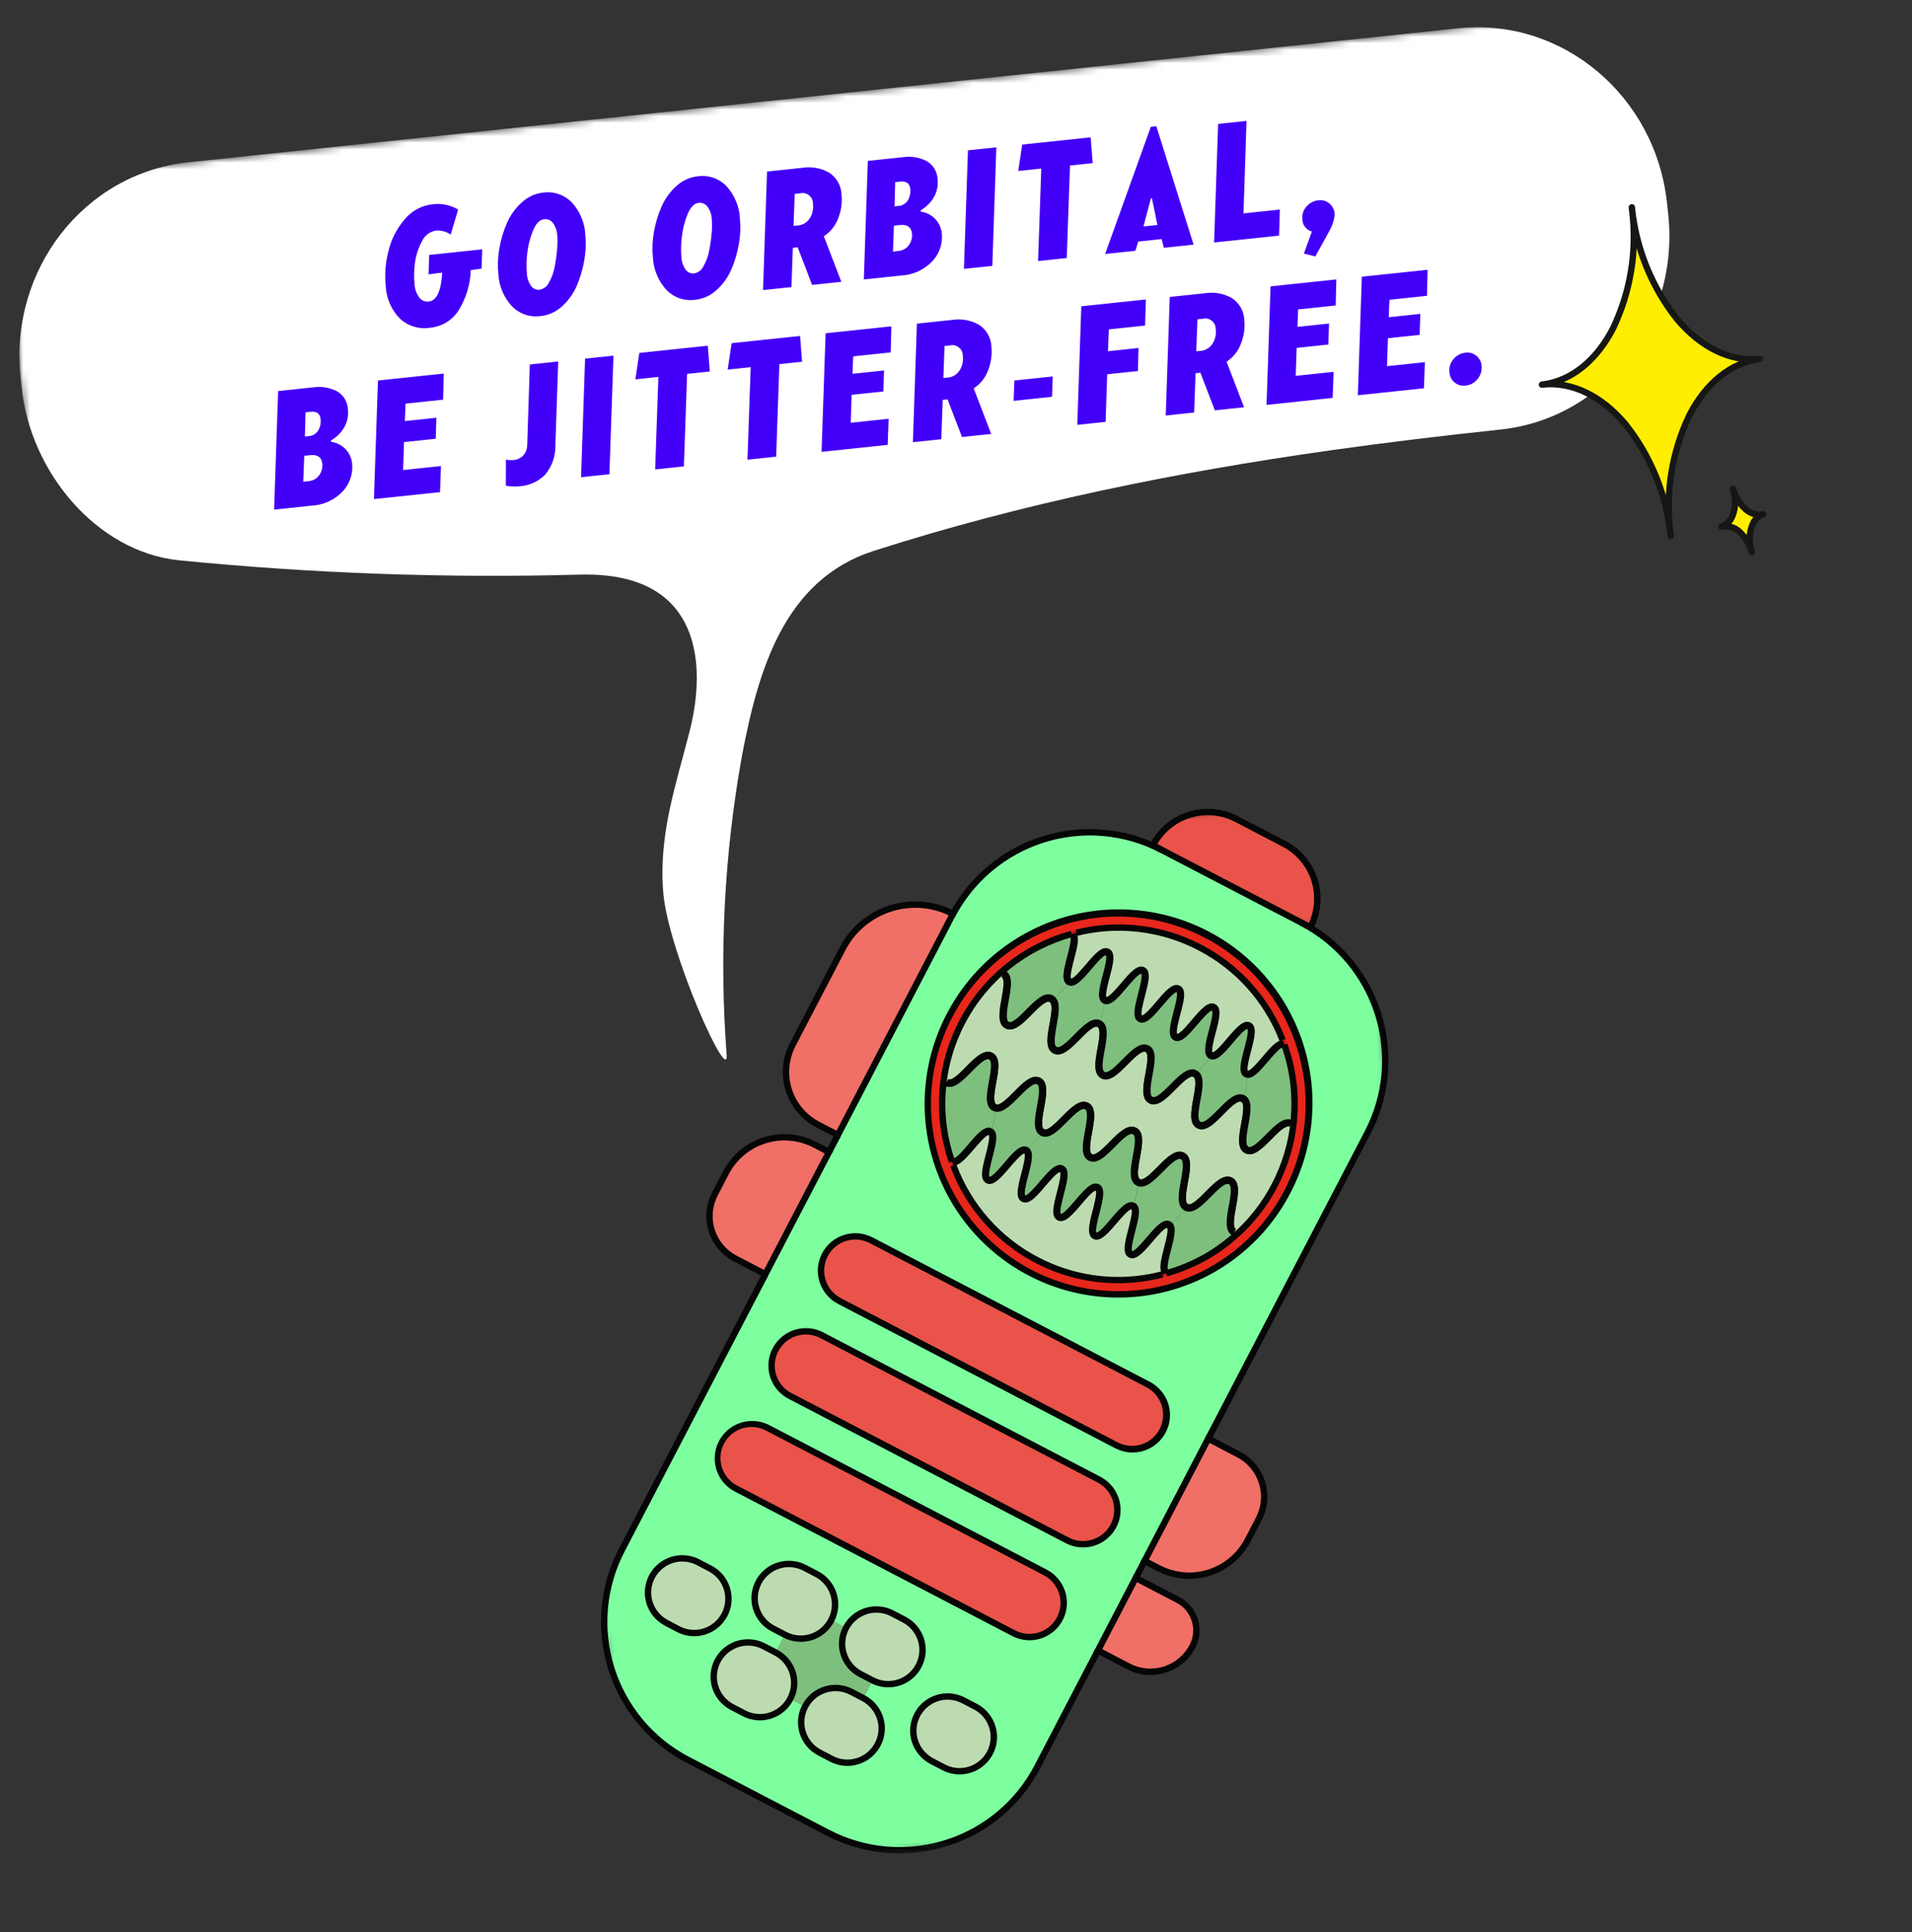 <svg xmlns="http://www.w3.org/2000/svg" fill="none" viewBox="0 0 288 291" height="291" width="288">
<rect x="0" y="0" width="288" height="291" fill="#333333" stroke="none"/>
<mask height="291" width="288" y="0" x="0" maskUnits="userSpaceOnUse" style="mask-type:luminance" id="mask0_3119_3964">
<path fill="white" d="M259.97 0.001L0 27.435L27.778 290.667L287.748 263.233L259.97 0.001Z"></path>
</mask>
<g mask="url(#mask0_3119_3964)">
<path fill="white" d="M200.368 67.833C208.894 66.632 217.438 65.603 226.002 64.7C241.677 63.045 252.996 48.556 251.284 32.334L251.104 30.633C249.393 14.414 235.299 2.603 219.623 4.257L28.381 24.439C12.706 26.094 1.388 40.584 3.099 56.805L3.279 58.507C4.597 70.996 14.446 83.069 26.91 84.386C47.034 86.385 67.264 87.106 87.479 86.546C92.297 86.44 97.504 87.299 100.969 90.787C105.713 95.557 105.567 103.473 103.896 110.056C101.795 118.332 99.192 125.658 99.901 134.385C100.62 143.264 109.771 163.599 109.454 158.876C108.312 143.84 109.085 128.72 111.754 113.878C114.196 100.977 118.098 87.31 131.613 82.973C154.07 75.767 177.11 71.13 200.369 67.835"></path>
<path fill="#4300F8" d="M198.126 38.625L200.132 34.982C200.599 34.215 200.907 33.361 201.036 32.472L201.021 32.091C200.96 31.535 200.687 31.023 200.26 30.662C200.029 30.461 199.757 30.312 199.463 30.227C199.169 30.142 198.86 30.122 198.557 30.169C197.918 30.237 197.326 30.535 196.89 31.007C196.434 31.458 196.17 32.069 196.155 32.71L196.175 33.141C196.206 33.541 196.359 33.923 196.615 34.233C196.871 34.543 197.217 34.766 197.605 34.871L196.404 38.194L198.126 38.625ZM192.664 35.49L192.781 31.562L187.302 32.14L187.761 18.213L183.482 18.665L182.877 36.523L192.664 35.49ZM172.232 34.112L173.361 29.874L173.511 29.858L174.339 33.89L172.232 34.112ZM166.466 38.255L171.016 37.775L171.454 36.38L174.974 36.009L175.314 37.321L179.791 36.849L174.174 19.01L173.345 19.098L166.466 38.255ZM156.845 25.386L156.36 39.321L160.683 38.865L161.171 24.93L164.59 24.569L164.28 20.687L153.972 21.775L153.375 25.755L156.845 25.386ZM149.471 40.048L150.077 22.19L145.799 22.641L145.195 40.498L149.471 40.048ZM134.745 31.077L134.842 27.431L135.572 27.354C136.509 27.256 137.023 27.616 137.11 28.439C137.181 29.028 137.061 29.624 136.767 30.14C136.615 30.397 136.401 30.612 136.145 30.766C135.888 30.919 135.597 31.006 135.299 31.018L134.745 31.077ZM134.649 33.986L135.556 33.891C136.66 33.774 137.264 34.202 137.367 35.173C137.44 35.791 137.274 36.413 136.903 36.913C136.716 37.171 136.474 37.386 136.195 37.54C135.915 37.695 135.606 37.787 135.287 37.809L134.507 37.891L134.649 33.986ZM130.117 42.091L135.698 41.502C136.609 41.464 137.503 41.246 138.329 40.862C139.156 40.478 139.898 39.935 140.514 39.263C141.01 38.714 141.387 38.067 141.619 37.364C141.852 36.66 141.935 35.917 141.864 35.18C141.792 34.35 141.438 33.571 140.861 32.97C140.285 32.37 139.52 31.985 138.694 31.879L138.673 31.68C139.511 31.204 140.206 30.512 140.686 29.676C141.152 28.844 141.34 27.885 141.223 26.938C141.196 26.393 141.032 25.862 140.748 25.396C140.463 24.93 140.066 24.542 139.593 24.269C138.488 23.693 137.228 23.485 135.997 23.676L130.718 24.233L130.117 42.091ZM119.707 29.205L120.486 29.123C120.722 29.061 120.97 29.056 121.21 29.107C121.449 29.158 121.673 29.264 121.865 29.416C122.056 29.569 122.209 29.764 122.312 29.986C122.415 30.208 122.465 30.451 122.457 30.695C122.561 31.464 122.386 32.244 121.964 32.894C121.77 33.198 121.508 33.452 121.199 33.637C120.889 33.822 120.541 33.932 120.182 33.96L119.529 34.029L119.707 29.205ZM114.932 43.693L119.211 43.242L119.425 37.321L120.153 37.245L122.328 42.913L126.728 42.448L124.092 35.583C125.091 34.937 125.852 33.983 126.259 32.865C126.711 31.735 126.883 30.513 126.76 29.302C126.734 28.651 126.555 28.014 126.236 27.444C125.918 26.875 125.469 26.388 124.928 26.025C123.69 25.314 122.246 25.049 120.836 25.276L115.536 25.835L114.932 43.693ZM102.696 35.729C102.819 34.551 103.109 33.395 103.555 32.298C104 31.209 104.557 30.629 105.228 30.559C105.479 30.526 105.735 30.56 105.969 30.658C106.202 30.756 106.406 30.914 106.559 31.116C106.95 31.658 107.176 32.3 107.211 32.967C107.268 33.675 107.262 34.386 107.193 35.093C107.119 35.98 106.996 36.863 106.825 37.736C106.675 38.564 106.384 39.36 105.966 40.09C105.838 40.37 105.644 40.615 105.402 40.804C105.159 40.994 104.875 41.122 104.572 41.179C104.327 41.21 104.079 41.175 103.852 41.078C103.625 40.981 103.428 40.826 103.281 40.628C102.893 40.071 102.67 39.416 102.638 38.738C102.555 37.736 102.574 36.728 102.696 35.729ZM98.344 38.804C98.441 40.626 99.173 42.357 100.412 43.696C100.964 44.258 101.64 44.683 102.386 44.937C103.132 45.19 103.928 45.264 104.708 45.154C105.907 45.025 107.034 44.515 107.923 43.698C108.884 42.841 109.645 41.783 110.152 40.599C110.689 39.364 111.073 38.069 111.296 36.742C111.524 35.465 111.575 34.163 111.449 32.873C111.351 31.061 110.625 29.34 109.396 28.005C108.842 27.442 108.163 27.017 107.414 26.765C106.665 26.513 105.867 26.441 105.085 26.555C103.894 26.687 102.776 27.197 101.896 28.011C100.934 28.869 100.17 29.925 99.655 31.107C99.111 32.335 98.722 33.626 98.498 34.951C98.272 36.222 98.219 37.519 98.344 38.804ZM79.413 38.186C79.538 37.007 79.828 35.852 80.276 34.754C80.721 33.666 81.278 33.086 81.949 33.015C82.2 32.983 82.456 33.017 82.689 33.115C82.923 33.213 83.127 33.371 83.279 33.573C83.671 34.114 83.897 34.757 83.932 35.424C83.989 36.131 83.983 36.843 83.914 37.549C83.84 38.437 83.717 39.319 83.546 40.193C83.397 41.021 83.108 41.818 82.69 42.548C82.562 42.828 82.369 43.073 82.126 43.262C81.883 43.452 81.599 43.58 81.296 43.637C81.052 43.668 80.803 43.633 80.576 43.536C80.349 43.44 80.152 43.284 80.005 43.086C79.616 42.53 79.393 41.874 79.362 41.196C79.276 40.194 79.293 39.185 79.413 38.186ZM75.061 41.261C75.16 43.084 75.894 44.814 77.135 46.153C77.687 46.714 78.363 47.138 79.108 47.392C79.854 47.645 80.648 47.72 81.428 47.611C82.627 47.482 83.754 46.971 84.642 46.155C85.602 45.297 86.362 44.239 86.869 43.056C87.406 41.822 87.79 40.526 88.011 39.199C88.24 37.922 88.293 36.621 88.166 35.33C88.068 33.519 87.342 31.799 86.114 30.464C85.56 29.901 84.881 29.476 84.133 29.223C83.384 28.971 82.587 28.899 81.805 29.012C80.614 29.143 79.496 29.654 78.616 30.467C77.654 31.326 76.89 32.382 76.375 33.563C75.831 34.792 75.442 36.083 75.216 37.408C74.991 38.679 74.941 39.976 75.065 41.261M58.103 43.13C58.198 44.945 58.949 46.663 60.215 47.966C60.808 48.526 61.522 48.944 62.3 49.187C63.079 49.431 63.903 49.495 64.71 49.373C65.585 49.302 66.433 49.031 67.188 48.581C67.943 48.131 68.584 47.514 69.064 46.778C70.2 44.943 70.837 42.843 70.911 40.685L72.54 40.463L72.636 37.556L64.646 38.399L64.553 41.326L66.61 41.059C66.446 43.839 65.769 45.291 64.58 45.417C64.315 45.449 64.047 45.413 63.8 45.312C63.554 45.211 63.337 45.049 63.171 44.84C62.722 44.23 62.468 43.5 62.44 42.743C62.339 41.687 62.361 40.623 62.508 39.572C62.654 38.447 63.009 37.359 63.554 36.365C63.739 35.938 64.028 35.565 64.396 35.28C64.764 34.995 65.197 34.807 65.657 34.734C66.447 34.664 67.236 34.878 67.882 35.339L69.008 31.557C67.841 30.87 66.478 30.593 65.136 30.771C64.316 30.861 63.521 31.111 62.798 31.508C62.075 31.904 61.436 32.44 60.92 33.083C59.752 34.451 58.926 36.076 58.51 37.825C58.059 39.555 57.922 41.352 58.103 43.13Z"></path>
<path fill="#4300F8" d="M218.336 56.193C218.368 56.483 218.459 56.763 218.603 57.016C218.748 57.269 218.942 57.49 219.175 57.666C219.407 57.841 219.674 57.967 219.957 58.036C220.24 58.105 220.534 58.116 220.821 58.067C221.447 57.996 222.025 57.695 222.443 57.223C222.902 56.736 223.165 56.097 223.181 55.428L223.164 55.027C223.102 54.481 222.836 53.978 222.419 53.619C222.187 53.416 221.912 53.266 221.616 53.181C221.319 53.096 221.007 53.078 220.702 53.127C220.062 53.196 219.469 53.498 219.036 53.976C218.575 54.449 218.314 55.083 218.308 55.745L218.336 56.193ZM214.483 58.481L214.628 54.551L208.922 55.154L209.062 50.943L213.838 50.439L213.937 47.277L209.185 47.778L209.29 45.151L214.946 44.555L215.035 40.631L205.13 41.676L204.525 59.534L214.483 58.481ZM200.732 59.932L200.878 56.007L195.171 56.609L195.312 52.398L200.088 51.895L200.186 48.732L195.434 49.233L195.539 46.607L201.196 46.01L201.285 42.086L191.38 43.131L190.774 60.989L200.732 59.932ZM180.367 48.097L181.145 48.015C181.382 47.953 181.63 47.947 181.869 47.998C182.108 48.049 182.333 48.155 182.524 48.307C182.715 48.459 182.868 48.654 182.971 48.876C183.074 49.098 183.124 49.341 183.117 49.586C183.221 50.354 183.047 51.134 182.625 51.784C182.431 52.088 182.169 52.342 181.86 52.527C181.55 52.711 181.203 52.822 180.843 52.85L180.189 52.919L180.367 48.097ZM175.592 62.586L179.87 62.134L180.085 56.214L180.813 56.137L182.988 61.805L187.388 61.341L184.758 54.475C185.756 53.829 186.516 52.874 186.922 51.757C187.375 50.627 187.547 49.405 187.424 48.194C187.398 47.543 187.218 46.906 186.9 46.337C186.581 45.768 186.133 45.282 185.591 44.919C184.355 44.207 182.911 43.941 181.503 44.167L176.197 44.727L175.592 62.586ZM166.537 63.541L166.773 56.373L171.4 55.885L171.491 52.418L166.889 52.904L167.025 49.61L172.48 49.034L172.602 45.106L162.872 46.133L162.267 63.992L166.537 63.541ZM158.462 59.765L158.572 56.702L152.789 57.312L152.68 60.375L158.462 59.765ZM142.274 52.117L143.055 52.035C143.291 51.973 143.539 51.967 143.778 52.018C144.017 52.069 144.242 52.175 144.433 52.327C144.624 52.48 144.777 52.674 144.88 52.896C144.983 53.118 145.033 53.361 145.026 53.605C145.13 54.374 144.955 55.154 144.533 55.804C144.339 56.108 144.076 56.362 143.767 56.547C143.458 56.732 143.11 56.842 142.751 56.87L142.098 56.938L142.274 52.117ZM137.506 66.605L141.785 66.153L141.997 60.233L142.727 60.156L144.902 65.824L149.302 65.36L146.666 58.495C147.665 57.848 148.426 56.894 148.833 55.776C149.285 54.647 149.457 53.424 149.334 52.214C149.308 51.562 149.129 50.926 148.81 50.357C148.492 49.787 148.043 49.301 147.502 48.938C146.264 48.226 144.82 47.96 143.41 48.187L138.11 48.746L137.506 66.605ZM133.711 67.005L133.854 63.075L128.143 63.678L128.283 59.468L133.059 58.964L133.158 55.801L128.409 56.303L128.512 53.676L134.167 53.079L134.264 49.152L124.358 50.197L123.75 68.056L133.711 67.005ZM113.073 55.303L112.588 69.238L116.91 68.782L117.397 54.847L120.816 54.486L120.512 50.603L110.204 51.691L109.607 55.669L113.073 55.303ZM99.17 56.77L98.685 70.705L103.01 70.249L103.497 56.314L106.916 55.953L106.609 52.071L96.301 53.158L95.703 57.136L99.17 56.77ZM91.795 71.432L92.404 53.569L88.126 54.021L87.523 71.879L91.795 71.432ZM76.191 73.156C76.89 73.291 77.605 73.317 78.312 73.234C79.768 73.141 81.136 72.507 82.149 71.456C83.169 70.21 83.704 68.637 83.653 67.027L84.082 54.448L79.804 54.899L79.412 67.04C79.405 67.618 79.188 68.175 78.801 68.605C78.43 68.999 77.926 69.241 77.386 69.287C76.993 69.336 76.593 69.31 76.209 69.21L76.191 73.156ZM66.278 74.125L66.422 70.195L60.718 70.797L60.858 66.587L65.634 66.083L65.733 62.921L60.981 63.422L61.086 60.795L66.743 60.198L66.836 56.268L56.93 57.313L56.324 75.171L66.278 74.125ZM45.923 65.746L46.022 62.099L46.75 62.022C47.689 61.923 48.201 62.285 48.288 63.106C48.36 63.696 48.24 64.292 47.947 64.808C47.794 65.066 47.58 65.281 47.323 65.435C47.066 65.589 46.774 65.676 46.475 65.688L45.923 65.746ZM45.827 68.653L46.731 68.558C47.838 68.441 48.442 68.868 48.545 69.84C48.618 70.458 48.452 71.08 48.081 71.579C47.893 71.839 47.65 72.054 47.369 72.209C47.089 72.364 46.778 72.455 46.458 72.476L45.676 72.559L45.827 68.653ZM41.29 76.758L46.871 76.169C47.783 76.132 48.678 75.916 49.506 75.532C50.334 75.148 51.078 74.604 51.695 73.932C52.191 73.382 52.567 72.735 52.799 72.032C53.031 71.329 53.114 70.585 53.043 69.849C52.971 69.019 52.616 68.239 52.039 67.639C51.462 67.038 50.697 66.653 49.871 66.548L49.85 66.349C50.688 65.873 51.383 65.181 51.863 64.345C52.33 63.513 52.519 62.554 52.402 61.607C52.374 61.062 52.211 60.532 51.926 60.067C51.641 59.601 51.245 59.214 50.772 58.941C49.668 58.363 48.408 58.153 47.177 58.342L41.895 58.9L41.29 76.758Z"></path>
</g>
<mask height="165" width="142" y="119" x="79" maskUnits="userSpaceOnUse" style="mask-type:luminance" id="mask1_3119_3964">
<path fill="white" d="M204.579 119.856L79.139 133.094L94.968 283.091L220.408 269.854L204.579 119.856Z"></path>
</mask>
<g mask="url(#mask1_3119_3964)">
<path fill="#F06F66" d="M109.347 176.644L107.686 179.838C107.248 180.677 106.98 181.595 106.897 182.538C106.814 183.481 106.918 184.432 107.202 185.335C107.487 186.238 107.946 187.076 108.555 187.801C109.164 188.526 109.91 189.125 110.75 189.561L115.289 191.923L124.871 173.522L122.752 172.419C121.595 171.816 120.33 171.447 119.029 171.333C117.729 171.219 116.419 171.362 115.174 171.754C113.929 172.147 112.774 172.781 111.774 173.62C110.775 174.459 109.95 175.487 109.347 176.644Z"></path>
<path fill="#F06F66" d="M126.918 142.897L119.405 157.324C118.862 158.366 118.53 159.504 118.427 160.674C118.324 161.844 118.452 163.023 118.805 164.143C119.157 165.263 119.727 166.303 120.482 167.203C121.236 168.103 122.161 168.845 123.202 169.388L126.209 170.953L143.389 137.961L143.551 137.649C142.115 136.9 140.545 136.442 138.931 136.301C137.317 136.159 135.692 136.337 134.147 136.825C132.602 137.312 131.168 138.1 129.928 139.141C128.688 140.183 127.665 141.46 126.918 142.897Z"></path>
<path fill="#7DFF9F" d="M124.868 173.522L126.207 170.954L143.388 137.961C146.259 132.453 151.199 128.311 157.123 126.444C163.048 124.578 169.47 125.14 174.98 128.008L196.058 138.982C198.787 140.402 201.21 142.345 203.187 144.702C205.164 147.058 206.658 149.781 207.583 152.714C208.508 155.648 208.845 158.735 208.576 161.8C208.307 164.864 207.437 167.845 206.015 170.573L181.996 216.685L172.408 235.095L171.069 237.663L165.376 248.596L156.279 266.07C154.859 268.799 152.916 271.222 150.559 273.201C148.203 275.179 145.48 276.673 142.546 277.599C139.611 278.524 136.524 278.863 133.459 278.595C130.394 278.326 127.412 277.457 124.683 276.036L103.604 265.062C98.094 262.19 93.951 257.247 92.085 251.321C90.219 245.394 90.784 238.97 93.655 233.459L115.287 191.922L124.868 173.522ZM108.726 217.271C108.411 217.872 108.218 218.529 108.158 219.205C108.098 219.88 108.172 220.561 108.376 221.208C108.58 221.855 108.91 222.455 109.347 222.974C109.784 223.494 110.319 223.921 110.922 224.233L152.684 245.984C153.285 246.306 153.944 246.506 154.623 246.571C155.302 246.637 155.988 246.567 156.64 246.366C157.292 246.165 157.897 245.837 158.421 245.4C158.945 244.963 159.377 244.426 159.693 243.821C160.008 243.216 160.2 242.554 160.257 241.875C160.315 241.195 160.237 240.51 160.028 239.861C159.819 239.211 159.483 238.61 159.04 238.091C158.597 237.572 158.055 237.147 157.446 236.839L115.684 215.088C114.472 214.456 113.058 214.331 111.754 214.741C110.449 215.15 109.361 216.061 108.727 217.273M98.198 237.488C97.883 238.089 97.689 238.746 97.629 239.422C97.569 240.098 97.644 240.779 97.848 241.426C98.266 242.729 99.179 243.815 100.392 244.45L102.188 245.385C102.788 245.698 103.445 245.89 104.119 245.949C104.794 246.008 105.473 245.934 106.119 245.73C106.765 245.527 107.365 245.198 107.884 244.763C108.402 244.328 108.831 243.795 109.143 243.194C109.456 242.594 109.648 241.937 109.707 241.263C109.766 240.588 109.692 239.908 109.488 239.262C109.285 238.617 108.956 238.017 108.521 237.498C108.086 236.979 107.553 236.551 106.952 236.238L105.156 235.303C104.556 234.989 103.9 234.797 103.225 234.737C102.551 234.677 101.871 234.75 101.225 234.953C100.578 235.156 99.979 235.484 99.46 235.919C98.94 236.354 98.511 236.888 98.198 237.488ZM124.254 188.997C123.626 190.213 123.5 191.627 123.904 192.935C124.108 193.582 124.438 194.182 124.875 194.701C125.311 195.221 125.847 195.648 126.45 195.959L168.212 217.71C168.814 218.031 169.473 218.23 170.153 218.295C170.832 218.36 171.517 218.289 172.169 218.088C172.821 217.886 173.426 217.557 173.95 217.12C174.474 216.683 174.906 216.146 175.221 215.541C175.536 214.936 175.728 214.274 175.786 213.594C175.844 212.915 175.766 212.23 175.558 211.58C175.35 210.931 175.015 210.329 174.572 209.809C174.13 209.29 173.589 208.863 172.98 208.554L131.218 186.803C130.004 186.171 128.589 186.047 127.283 186.459C125.978 186.87 124.889 187.783 124.256 188.997M116.812 203.298C116.497 203.899 116.304 204.556 116.244 205.232C116.184 205.907 116.258 206.588 116.461 207.235C116.665 207.882 116.995 208.482 117.431 209.001C117.868 209.521 118.403 209.948 119.005 210.26L160.767 232.011C161.37 232.342 162.032 232.55 162.716 232.621C163.4 232.693 164.091 232.627 164.749 232.427C165.408 232.228 166.019 231.899 166.548 231.46C167.078 231.021 167.514 230.481 167.832 229.871C168.149 229.261 168.342 228.594 168.398 227.909C168.454 227.224 168.373 226.534 168.159 225.88C167.945 225.227 167.603 224.623 167.153 224.103C166.702 223.584 166.152 223.16 165.535 222.856L123.774 201.105C123.172 200.791 122.515 200.6 121.84 200.54C121.165 200.481 120.485 200.555 119.838 200.759C119.192 200.963 118.591 201.292 118.072 201.727C117.553 202.163 117.124 202.697 116.812 203.298ZM143.006 152.997C140.384 158.032 139.314 163.732 139.931 169.375C140.548 175.019 142.825 180.353 146.474 184.702C150.122 189.051 154.979 192.221 160.429 193.811C165.879 195.4 171.678 195.337 177.093 193.631C182.507 191.924 187.294 188.651 190.848 184.224C194.402 179.797 196.564 174.415 197.059 168.76C197.555 163.104 196.362 157.429 193.632 152.451C190.902 147.473 186.757 143.417 181.722 140.795C174.97 137.279 167.097 136.589 159.837 138.878C152.576 141.166 146.522 146.245 143.006 152.997ZM114.247 238.337C113.934 238.938 113.742 239.594 113.683 240.269C113.624 240.944 113.699 241.624 113.903 242.27C114.107 242.916 114.437 243.516 114.873 244.034C115.309 244.552 115.843 244.98 116.445 245.291L118.243 246.227L116.851 248.901L115.055 247.965C114.452 247.634 113.79 247.427 113.106 247.356C112.422 247.284 111.731 247.35 111.073 247.549C110.414 247.749 109.803 248.077 109.274 248.516C108.744 248.955 108.308 249.496 107.99 250.105C107.673 250.715 107.48 251.382 107.424 252.068C107.368 252.753 107.449 253.443 107.663 254.096C107.877 254.75 108.219 255.354 108.669 255.873C109.12 256.393 109.67 256.817 110.287 257.121L112.083 258.056C113.297 258.688 114.712 258.812 116.018 258.4C117.324 257.988 118.412 257.075 119.044 255.861L121.271 257.02C120.957 257.621 120.764 258.278 120.703 258.954C120.643 259.629 120.717 260.31 120.921 260.957C121.125 261.604 121.455 262.204 121.891 262.723C122.328 263.242 122.863 263.67 123.465 263.982L125.261 264.917C125.864 265.248 126.526 265.456 127.21 265.527C127.894 265.599 128.585 265.533 129.243 265.334C129.901 265.134 130.513 264.805 131.042 264.366C131.572 263.927 132.008 263.387 132.326 262.777C132.643 262.168 132.836 261.5 132.892 260.815C132.948 260.13 132.867 259.44 132.653 258.787C132.439 258.133 132.097 257.529 131.646 257.009C131.196 256.49 130.646 256.066 130.029 255.762L131.421 253.088C132.021 253.402 132.678 253.594 133.352 253.654C134.027 253.714 134.707 253.641 135.353 253.438C135.999 253.235 136.599 252.907 137.118 252.472C137.637 252.037 138.065 251.503 138.378 250.903C139.008 249.687 139.134 248.273 138.728 246.965C138.525 246.318 138.195 245.718 137.758 245.199C137.322 244.68 136.787 244.252 136.185 243.941L134.389 243.006C133.787 242.692 133.13 242.501 132.455 242.442C131.78 242.383 131.099 242.457 130.453 242.661C129.806 242.865 129.206 243.194 128.687 243.63C128.168 244.066 127.74 244.6 127.427 245.201L125.2 244.042C125.83 242.826 125.956 241.412 125.55 240.104C125.346 239.457 125.017 238.857 124.58 238.338C124.144 237.819 123.609 237.391 123.006 237.08L121.21 236.144C119.996 235.512 118.581 235.388 117.275 235.799C115.97 236.211 114.881 237.124 114.248 238.338M138.164 258.3C137.848 258.901 137.655 259.558 137.595 260.234C137.535 260.91 137.609 261.591 137.814 262.238C138.231 263.541 139.146 264.628 140.359 265.262L142.153 266.197C143.368 266.829 144.783 266.953 146.089 266.542C147.395 266.131 148.484 265.218 149.117 264.004C149.43 263.403 149.621 262.746 149.68 262.071C149.739 261.396 149.664 260.716 149.46 260.07C149.255 259.424 148.926 258.825 148.489 258.307C148.053 257.788 147.519 257.361 146.917 257.049L145.12 256.114C144.52 255.8 143.864 255.608 143.19 255.548C142.515 255.488 141.835 255.561 141.189 255.764C140.543 255.967 139.943 256.295 139.424 256.73C138.905 257.165 138.477 257.699 138.164 258.3Z"></path>
<path fill="#EA5349" d="M115.683 215.087C115.081 214.763 114.421 214.561 113.741 214.494C113.061 214.427 112.374 214.496 111.721 214.697C111.068 214.898 110.461 215.226 109.936 215.664C109.411 216.101 108.978 216.638 108.662 217.245C108.346 217.851 108.154 218.514 108.097 219.195C108.04 219.876 108.119 220.562 108.329 221.212C108.539 221.862 108.877 222.464 109.321 222.983C109.766 223.502 110.31 223.927 110.921 224.234L152.683 245.985C153.587 246.457 154.611 246.649 155.626 246.539C156.64 246.429 157.599 246.02 158.381 245.365C159.163 244.71 159.733 243.838 160.02 242.859C160.306 241.88 160.296 240.838 159.991 239.864C159.572 238.561 158.658 237.474 157.445 236.838L115.683 215.087Z"></path>
<path fill="#BDDBB1" d="M105.156 235.304C104.554 234.98 103.894 234.778 103.214 234.711C102.534 234.644 101.847 234.713 101.194 234.914C100.54 235.114 99.933 235.443 99.408 235.88C98.883 236.318 98.45 236.855 98.135 237.461C97.819 238.068 97.627 238.731 97.57 239.412C97.513 240.093 97.591 240.778 97.802 241.429C98.012 242.079 98.349 242.681 98.794 243.2C99.239 243.719 99.783 244.144 100.393 244.451L102.186 245.386C102.787 245.699 103.443 245.891 104.118 245.951C104.793 246.01 105.473 245.936 106.119 245.733C106.765 245.53 107.365 245.201 107.884 244.766C108.403 244.331 108.832 243.798 109.145 243.197C109.458 242.597 109.65 241.94 109.709 241.265C109.769 240.591 109.695 239.911 109.491 239.265C109.288 238.618 108.959 238.019 108.524 237.499C108.089 236.98 107.556 236.552 106.956 236.239L105.156 235.304Z"></path>
<path fill="#EA5349" d="M131.218 186.803C130.616 186.472 129.953 186.264 129.269 186.193C128.585 186.122 127.894 186.187 127.236 186.387C126.578 186.586 125.966 186.915 125.437 187.354C124.908 187.793 124.471 188.333 124.154 188.943C123.836 189.553 123.644 190.22 123.587 190.905C123.531 191.591 123.612 192.28 123.826 192.934C124.04 193.587 124.382 194.191 124.833 194.711C125.283 195.23 125.833 195.654 126.45 195.958L168.212 217.709C169.426 218.342 170.842 218.466 172.148 218.054C173.454 217.643 174.543 216.73 175.176 215.516C175.805 214.3 175.93 212.886 175.526 211.578C175.322 210.931 174.992 210.33 174.555 209.811C174.118 209.291 173.583 208.864 172.98 208.552L131.218 186.803Z"></path>
<path fill="#EA5349" d="M123.771 201.106C123.169 200.775 122.506 200.567 121.822 200.496C121.138 200.424 120.447 200.49 119.789 200.689C119.131 200.889 118.519 201.218 117.99 201.657C117.46 202.096 117.024 202.636 116.706 203.246C116.389 203.856 116.196 204.523 116.14 205.208C116.084 205.893 116.165 206.583 116.379 207.236C116.593 207.89 116.935 208.494 117.386 209.014C117.836 209.533 118.386 209.957 119.003 210.261L160.765 232.012C161.367 232.343 162.03 232.551 162.714 232.622C163.398 232.694 164.089 232.628 164.747 232.428C165.405 232.229 166.017 231.9 166.546 231.461C167.075 231.022 167.512 230.482 167.829 229.872C168.147 229.262 168.339 228.595 168.396 227.91C168.452 227.225 168.371 226.535 168.157 225.881C167.943 225.228 167.601 224.624 167.15 224.104C166.7 223.585 166.15 223.161 165.533 222.857L123.771 201.106Z"></path>
<path fill="#BDDBB1" d="M151.255 146.039C146.056 150.463 142.762 156.72 142.056 163.509L142.328 163.539L142.836 162.562C143.384 162.847 144.618 161.592 145.521 160.669C146.859 159.32 148.229 157.923 149.498 158.584C150.767 159.245 150.41 161.167 150.06 163.033C149.832 164.304 149.513 166.037 150.06 166.322C150.608 166.607 151.833 165.346 152.745 164.429C154.072 163.073 155.453 161.683 156.713 162.339C157.972 162.995 157.624 164.922 157.283 166.793C157.047 168.059 156.728 169.791 157.275 170.078C157.822 170.364 159.047 169.102 159.96 168.185C161.295 166.837 162.668 165.439 163.935 166.1C165.202 166.761 164.838 168.679 164.497 170.549C164.27 171.822 163.952 173.552 164.488 173.832C165.025 174.111 166.27 172.862 167.173 171.939C168.509 170.591 169.891 169.198 171.149 169.854C172.408 170.51 172.063 172.439 171.72 174.308C171.483 175.576 171.164 177.307 171.709 177.593C172.255 177.88 173.493 176.622 174.394 175.7C175.732 174.352 177.104 172.954 178.371 173.615C179.638 174.276 179.285 176.2 178.934 178.064C178.707 179.337 178.386 181.068 178.933 181.353C179.481 181.638 180.717 180.382 181.618 179.46C182.956 178.112 184.326 176.712 185.595 177.373C186.864 178.034 186.509 179.958 186.166 181.827C185.927 183.095 185.619 184.833 186.155 185.112L185.647 186.089L185.83 186.309C190.999 181.841 194.245 175.553 194.894 168.752L194.886 168.747L194.693 168.734L194.184 169.71C193.652 169.43 192.41 170.684 191.51 171.602C190.172 172.951 188.792 174.345 187.533 173.689C186.273 173.033 186.619 171.104 186.962 169.233C187.2 167.967 187.52 166.234 186.972 165.95C186.425 165.666 185.198 166.924 184.288 167.843C182.961 169.2 181.58 170.591 180.32 169.934C179.061 169.277 179.406 167.349 179.749 165.478C179.988 164.212 180.307 162.479 179.76 162.195C179.213 161.91 177.985 163.169 177.075 164.088C175.738 165.436 174.367 166.835 173.098 166.175C171.829 165.514 172.186 163.59 172.536 161.724C172.764 160.453 173.083 158.72 172.547 158.441C172.01 158.161 170.765 159.41 169.852 160.327C168.525 161.684 167.144 163.074 165.884 162.417C164.625 161.761 164.971 159.833 165.314 157.961C165.55 156.696 165.869 154.963 165.322 154.679C164.775 154.394 163.54 155.648 162.638 156.572C161.3 157.92 159.93 159.319 158.661 158.658C157.392 157.998 157.749 156.073 158.1 154.207C158.327 152.937 158.646 151.204 158.099 150.921C157.551 150.637 156.316 151.89 155.414 152.814C154.078 154.162 152.696 155.554 151.438 154.898C150.181 154.242 150.525 152.315 150.868 150.444C151.096 149.172 151.415 147.441 150.868 147.155L151.377 146.179L151.255 146.039Z"></path>
<path fill="#7EBF7E" d="M142.325 163.541L142.056 163.513C141.652 167.388 142.111 171.305 143.401 174.982L143.672 174.44C144.078 174.475 145.254 173.093 145.881 172.34C147.217 170.781 148.367 169.427 149.431 169.984L150.028 167.454L149.55 167.303C148.28 166.643 148.641 164.71 148.979 162.849C149.206 161.577 149.525 159.848 148.988 159.565C148.451 159.281 147.201 160.535 146.303 161.456C144.97 162.798 143.595 164.202 142.325 163.541Z"></path>
<path fill="#7EBF7E" d="M151.253 146.04L151.368 146.174C152.636 146.835 152.285 148.775 151.934 150.642C151.712 151.904 151.393 153.637 151.939 153.921C152.484 154.206 153.724 152.948 154.619 152.037C155.957 150.688 157.347 149.285 158.601 149.94L159 150.247L160.838 148.363C159.783 147.815 160.231 146.099 160.746 144.107C161.004 143.161 161.46 141.402 161.213 141.112L161.448 140.664C157.696 141.684 154.215 143.52 151.253 146.04Z"></path>
<path fill="#040504" d="M142.835 162.561L142.327 163.539C143.597 164.2 144.972 162.795 146.304 161.454C147.206 160.533 148.442 159.278 148.989 159.561C149.536 159.845 149.207 161.574 148.978 162.846C148.642 164.707 148.281 166.642 149.549 167.3L150.028 167.451C151.15 167.602 152.351 166.376 153.521 165.2C154.418 164.29 155.664 163.039 156.2 163.318C156.737 163.596 156.429 165.337 156.19 166.603C155.854 168.463 155.493 170.399 156.761 171.057C158.028 171.715 159.406 170.313 160.728 168.966C161.638 168.052 162.876 166.797 163.423 167.082C163.97 167.367 163.641 169.092 163.417 170.354C163.066 172.22 162.712 174.157 163.974 174.814C165.237 175.47 166.619 174.07 167.952 172.729C168.851 171.808 170.099 170.558 170.636 170.836C171.174 171.114 170.862 172.855 170.626 174.121C170.29 175.981 169.939 177.916 171.196 178.575L171.43 178.674C172.63 179.063 173.921 177.749 175.163 176.486C176.073 175.57 177.311 174.315 177.858 174.601C178.405 174.888 178.07 176.614 177.847 177.884C177.511 179.745 177.15 181.68 178.418 182.34C179.686 183 181.065 181.594 182.402 180.244C183.298 179.333 184.535 178.078 185.08 178.363C185.625 178.649 185.308 180.381 185.071 181.646C184.736 183.507 184.382 185.441 185.642 186.102L186.151 185.125C185.618 184.845 185.925 183.108 186.162 181.842C186.502 179.972 186.849 178.047 185.591 177.388C184.333 176.729 182.952 178.122 181.614 179.473C180.714 180.394 179.466 181.644 178.929 181.366C178.391 181.087 178.703 179.348 178.929 178.079C179.28 176.213 179.626 174.283 178.367 173.628C177.108 172.973 175.728 174.363 174.392 175.715C173.49 176.636 172.244 177.884 171.707 177.608C171.17 177.331 171.479 175.59 171.716 174.325C172.057 172.455 172.413 170.529 171.145 169.869C169.877 169.209 168.506 170.603 167.168 171.956C166.266 172.877 165.03 174.13 164.483 173.849C163.936 173.567 164.265 171.836 164.494 170.566C164.833 168.695 165.191 166.77 163.932 166.115C162.672 165.46 161.293 166.85 159.954 168.201C159.045 169.117 157.807 170.371 157.27 170.095C156.732 169.818 157.042 168.077 157.278 166.812C157.619 164.941 157.968 163.017 156.708 162.356C155.448 161.695 154.069 163.09 152.74 164.446C151.832 165.35 150.598 166.603 150.06 166.326C149.522 166.049 149.832 164.309 150.06 163.039C150.411 161.173 150.757 159.243 149.498 158.588C148.239 157.933 146.857 159.32 145.519 160.673C144.618 161.594 143.383 162.847 142.835 162.561Z"></path>
<path fill="#040504" d="M151.37 146.173L150.861 147.149C151.408 147.435 151.089 149.167 150.861 150.438C150.52 152.307 150.164 154.234 151.432 154.892C152.699 155.55 154.071 154.158 155.409 152.807C156.309 151.886 157.556 150.636 158.094 150.914C158.631 151.193 158.322 152.934 158.092 154.204C157.74 156.071 157.395 158.001 158.654 158.653C159.913 159.306 161.293 157.919 162.631 156.569C163.531 155.648 164.776 154.397 165.314 154.676C165.851 154.954 165.542 156.693 165.305 157.959C164.964 159.829 164.608 161.755 165.876 162.415C167.144 163.075 168.515 161.679 169.846 160.324C170.755 159.408 171.991 158.152 172.538 158.438C173.085 158.723 172.756 160.45 172.529 161.721C172.178 163.587 171.83 165.517 173.089 166.17C174.348 166.823 175.728 165.435 177.067 164.085C177.976 163.169 179.214 161.914 179.751 162.192C180.289 162.47 179.979 164.209 179.743 165.475C179.402 167.346 179.054 169.27 180.314 169.931C181.573 170.592 182.952 169.195 184.281 167.84C185.191 166.924 186.428 165.669 186.966 165.947C187.503 166.225 187.194 167.964 186.957 169.23C186.616 171.101 186.268 173.025 187.528 173.684C188.788 174.342 190.167 172.949 191.505 171.599C192.407 170.678 193.643 169.422 194.18 169.707L194.688 168.73C193.429 168.076 192.051 169.481 190.716 170.831C189.82 171.741 188.573 172.992 188.036 172.711C187.499 172.431 187.808 170.694 188.042 169.439C188.382 167.568 188.747 165.634 187.47 164.972C186.193 164.31 184.833 165.723 183.497 167.073C182.587 167.979 181.354 169.234 180.817 168.954C180.28 168.674 180.589 166.937 180.823 165.682C181.14 163.924 181.477 162.113 180.467 161.354L180.251 161.217C178.992 160.563 177.606 161.96 176.279 163.318C175.368 164.224 174.135 165.479 173.589 165.193C173.043 164.908 173.371 163.181 173.595 161.921C173.936 160.051 174.3 158.116 173.038 157.461C171.775 156.807 170.393 158.203 169.055 159.556C168.145 160.462 166.912 161.717 166.375 161.436C165.839 161.156 166.149 159.419 166.381 158.164C166.722 156.293 167.073 154.354 165.809 153.697C164.546 153.039 163.164 154.441 161.827 155.793C160.931 156.704 159.694 157.959 159.147 157.674C158.6 157.388 158.95 155.665 159.169 154.405C159.462 152.771 159.78 151.088 159 150.248L158.603 149.937C157.344 149.281 155.956 150.681 154.621 152.033C153.724 152.947 152.489 154.204 151.941 153.916C151.394 153.628 151.711 151.899 151.936 150.641C152.287 148.774 152.639 146.834 151.37 146.173Z"></path>
<path fill="#E8261B" d="M181.719 140.795C186.754 143.418 190.899 147.474 193.629 152.452C196.359 157.429 197.552 163.105 197.057 168.76C196.561 174.416 194.4 179.797 190.845 184.224C187.291 188.652 182.504 191.925 177.09 193.632C171.675 195.338 165.876 195.4 160.426 193.811C154.975 192.221 150.119 189.051 146.47 184.702C142.822 180.352 140.545 175.018 139.928 169.375C139.311 163.731 140.381 158.031 143.004 152.996C146.521 146.245 152.575 141.167 159.835 138.879C167.095 136.591 174.967 137.281 181.719 140.795ZM144.917 153.992C143.244 157.201 142.248 160.719 141.988 164.329C141.729 167.938 142.212 171.562 143.409 174.977L143.194 175.413L143.609 175.527C145.895 181.675 150.381 186.757 156.197 189.789C162.014 192.822 168.748 193.591 175.098 191.946L175.109 191.951L175.438 192.208L175.655 191.783C179.143 190.805 182.393 189.124 185.205 186.842C188.017 184.56 190.333 181.726 192.008 178.515C193.593 175.479 194.573 172.164 194.895 168.753L194.884 168.747C195.257 164.881 194.767 160.981 193.448 157.328L193.714 156.797C193.557 156.713 193.381 156.672 193.203 156.679C190.884 150.657 186.445 145.689 180.721 142.709C174.997 139.729 168.382 138.941 162.118 140.495L161.721 140.134L161.444 140.661C157.919 141.623 154.63 143.304 151.786 145.598C148.942 147.892 146.603 150.75 144.917 153.992Z"></path>
<path fill="#040504" d="M143.673 174.442L143.404 174.983C143.465 175.178 143.535 175.35 143.601 175.534C144.539 175.612 145.559 174.422 146.722 173.066C147.361 172.317 148.541 170.935 148.933 170.965C149.165 171.258 148.708 173.02 148.467 173.96C147.94 175.944 147.495 177.66 148.558 178.216C149.622 178.772 150.762 177.414 152.093 175.862C152.729 175.114 153.909 173.73 154.302 173.762C154.534 174.055 154.077 175.817 153.834 176.757C153.308 178.741 152.863 180.457 153.926 181.013C154.99 181.569 156.14 180.216 157.466 178.648C158.098 177.911 159.277 176.529 159.672 176.557C159.904 176.851 159.445 178.611 159.203 179.553C158.688 181.544 158.242 183.26 159.295 183.809C160.348 184.358 161.51 183.01 162.841 181.461C163.466 180.708 164.649 179.325 165.052 179.36C165.274 179.65 164.815 181.41 164.573 182.35C164.06 184.341 163.612 186.056 164.675 186.61C165.739 187.165 166.881 185.808 168.215 184.246C168.847 183.508 170.026 182.126 170.421 182.155C170.657 182.441 170.194 184.21 169.947 185.161C169.428 187.137 168.991 188.857 170.046 189.406C171.101 189.955 172.258 188.611 173.589 187.056C174.226 186.31 175.411 184.915 175.8 184.956C176.036 185.241 175.573 187.011 175.326 187.961C174.884 189.692 174.49 191.212 175.099 191.949L175.11 191.956C175.298 191.903 175.47 191.859 175.654 191.793L175.943 191.237C175.696 190.947 176.155 189.187 176.402 188.236C176.849 186.495 177.247 184.966 176.623 184.233L176.294 183.976C175.23 183.422 174.08 184.771 172.745 186.335C172.109 187.082 170.929 188.466 170.534 188.434C170.302 188.14 170.761 186.381 171.008 185.43C171.534 183.444 171.979 181.728 170.916 181.174C169.852 180.62 168.702 181.969 167.367 183.531C166.742 184.285 165.559 185.669 165.158 185.632C164.925 185.338 165.393 183.584 165.64 182.633C166.155 180.642 166.601 178.926 165.538 178.373C164.474 177.82 163.334 179.173 161.998 180.736C161.362 181.484 160.182 182.868 159.787 182.836C159.555 182.543 160.014 180.783 160.261 179.83C160.788 177.844 161.232 176.128 160.168 175.575C159.103 175.023 157.962 176.376 156.628 177.938C155.99 178.687 154.81 180.071 154.417 180.039C154.185 179.745 154.644 177.985 154.891 177.033C155.379 175.17 155.798 173.55 154.974 172.899L154.797 172.783C153.733 172.228 152.585 173.578 151.26 175.145C150.621 175.894 149.441 177.278 149.049 177.246C148.816 176.952 149.274 175.193 149.52 174.24C150.039 172.248 150.487 170.531 149.432 169.984C148.377 169.436 147.218 170.779 145.884 172.341C145.255 173.094 144.076 174.479 143.673 174.442Z"></path>
<path fill="#E3001B" d="M143.404 174.983L143.19 175.418L143.604 175.533C143.535 175.349 143.466 175.177 143.404 174.983Z"></path>
<path fill="#040504" d="M161.449 140.664L161.214 141.113C161.461 141.403 161.004 143.163 160.747 144.108C160.231 146.097 159.785 147.813 160.839 148.363C161.894 148.914 163.043 147.561 164.379 145.999C165.004 145.246 166.18 143.872 166.572 143.904C166.794 144.193 166.335 145.952 166.082 146.888C165.567 148.88 165.119 150.596 166.174 151.144L166.37 151.224C167.38 151.527 168.463 150.255 169.704 148.778C170.336 148.04 171.506 146.651 171.897 146.683C172.119 146.973 171.661 148.731 171.42 149.673C170.894 151.658 170.448 153.374 171.502 153.922C172.556 154.471 173.705 153.123 175.031 151.555C175.663 150.817 176.834 149.428 177.224 149.458C177.446 149.748 176.989 151.508 176.735 152.444C176.219 154.435 175.763 156.144 176.826 156.7C177.89 157.256 179.02 155.894 180.355 154.33C180.997 153.592 182.171 152.199 182.563 152.231C182.785 152.521 182.328 154.279 182.074 155.215C181.558 157.207 181.102 158.918 182.165 159.472C183.229 160.025 184.359 158.666 185.694 157.102C186.319 156.349 187.497 154.975 187.888 155.007C188.11 155.297 187.643 157.051 187.398 157.993C186.872 159.977 186.426 161.693 187.48 162.242L187.877 162.362C188.828 162.447 189.851 161.243 191.01 159.872C191.644 159.134 192.824 157.752 193.204 157.778L193.438 157.328C193.368 157.108 193.286 156.891 193.192 156.679C192.277 156.675 191.292 157.849 190.173 159.166C189.54 159.904 188.372 161.291 187.979 161.261C187.758 160.971 188.217 159.212 188.469 158.275C188.985 156.286 189.432 154.57 188.377 154.021C187.322 153.472 186.183 154.826 184.848 156.388C184.222 157.132 183.048 158.515 182.655 158.483C182.433 158.194 182.892 156.435 183.145 155.499C183.671 153.515 184.116 151.799 183.062 151.248C182.008 150.697 180.859 152.05 179.523 153.612C178.897 154.355 177.722 155.739 177.329 155.707C177.108 155.418 177.567 153.659 177.819 152.722C178.345 150.737 178.791 149.021 177.737 148.473C176.683 147.924 175.534 149.274 174.198 150.837C173.572 151.58 172.397 152.962 172.004 152.932C171.782 152.642 172.249 150.888 172.494 149.946C173.02 147.962 173.466 146.246 172.412 145.697C171.358 145.149 170.208 146.497 168.883 148.067C168.241 148.801 167.055 150.188 166.667 150.158C166.445 149.866 166.912 148.112 167.157 147.172C167.683 145.188 168.128 143.472 167.074 142.921C166.02 142.371 164.869 143.724 163.534 145.286C162.902 146.024 161.731 147.413 161.34 147.381C161.108 147.087 161.576 145.333 161.818 144.391C162.262 142.725 162.644 141.249 162.121 140.492C161.898 140.539 161.671 140.594 161.449 140.664Z"></path>
<path fill="#E3001B" d="M161.723 140.136L161.448 140.663C161.67 140.593 161.898 140.538 162.12 140.492L161.723 140.136Z"></path>
<path fill="#BDDBB1" d="M146.723 173.064C145.558 174.417 144.54 175.613 143.6 175.532C145.881 181.688 150.372 186.774 156.199 189.797C162.012 192.839 168.749 193.605 175.096 191.945C174.488 191.204 174.883 189.686 175.325 187.955C175.572 187.005 176.033 185.235 175.797 184.951C175.408 184.91 174.229 186.303 173.585 187.05C172.256 188.605 171.106 189.954 170.042 189.399C168.979 188.843 169.425 187.13 169.945 185.153C170.192 184.204 170.653 182.433 170.417 182.148C170.024 182.118 168.849 183.499 168.213 184.238C166.877 185.803 165.728 187.152 164.674 186.603C163.62 186.054 164.056 184.334 164.571 182.343C164.813 181.403 165.27 179.641 165.048 179.353C164.642 179.318 163.466 180.7 162.837 181.453C161.508 183.008 160.358 184.356 159.294 183.802C158.231 183.248 158.687 181.538 159.202 179.546C159.444 178.606 159.901 176.844 159.669 176.551C159.277 176.521 158.101 177.903 157.463 178.642C156.14 180.211 154.989 181.559 153.926 181.006C152.862 180.454 153.308 178.737 153.834 176.75C154.074 175.81 154.533 174.049 154.301 173.755C153.909 173.725 152.734 175.107 152.09 175.856C150.762 177.407 149.612 178.762 148.559 178.213C147.506 177.665 147.942 175.944 148.464 173.959C148.706 173.019 149.165 171.257 148.933 170.963C148.54 170.933 147.36 172.315 146.723 173.064Z"></path>
<path fill="#BDDBB1" d="M162.121 140.492C162.645 141.249 162.262 142.724 161.814 144.392C161.572 145.332 161.105 147.083 161.337 147.38C161.729 147.412 162.904 146.023 163.53 145.286C164.866 143.723 166.006 142.368 167.07 142.921C168.133 143.474 167.679 145.182 167.155 147.172C166.913 148.112 166.446 149.862 166.665 150.156C167.06 150.188 168.24 148.804 168.871 148.067C170.197 146.498 171.345 145.148 172.4 145.698C173.455 146.247 173.007 147.962 172.482 149.947C172.241 150.889 171.774 152.643 171.992 152.932C172.387 152.962 173.567 151.58 174.186 150.838C175.522 149.273 176.662 147.92 177.725 148.473C178.789 149.026 178.333 150.737 177.808 152.722C177.557 153.659 177.099 155.419 177.318 155.707C177.712 155.739 178.892 154.355 179.511 153.613C180.847 152.05 181.987 150.695 183.051 151.248C184.114 151.801 183.658 153.512 183.133 155.499C182.882 156.431 182.424 158.19 182.643 158.484C183.038 158.515 184.218 157.131 184.837 156.389C186.173 154.826 187.313 153.472 188.365 154.019C189.418 154.567 188.973 156.285 188.457 158.276C188.207 159.212 187.749 160.972 187.968 161.261C188.36 161.291 189.535 159.903 190.161 159.166C191.282 157.85 192.266 156.675 193.181 156.68C190.877 150.655 186.444 145.684 180.722 142.708C175.002 139.717 168.383 138.928 162.121 140.492Z"></path>
<path fill="#7EBF7E" d="M150.032 167.452L149.435 169.983C150.488 170.532 150.042 172.247 149.527 174.239C149.28 175.189 148.821 176.948 149.053 177.243C149.446 177.275 150.628 175.89 151.264 175.144C152.59 173.574 153.74 172.224 154.804 172.779L154.978 172.895L156.765 171.059C155.497 170.398 155.859 168.464 156.194 166.603C156.431 165.338 156.742 163.605 156.198 163.321C155.654 163.038 154.421 164.29 153.525 165.201C152.353 166.382 151.157 167.604 150.032 167.452Z"></path>
<path fill="#7EBF7E" d="M160.84 148.363L159.002 150.247C159.781 151.087 159.463 152.772 159.171 154.405C158.949 155.665 158.628 157.398 159.165 157.678C159.703 157.957 160.949 156.708 161.845 155.797C163.183 154.449 164.573 153.045 165.828 153.703L166.375 151.22L166.18 151.14C165.125 150.592 165.573 148.876 166.088 146.886C166.338 145.949 166.797 144.19 166.578 143.901C166.183 143.871 165.009 145.243 164.384 145.996C163.044 147.563 161.893 148.911 160.84 148.363Z"></path>
<path fill="#BDDBB1" d="M121.208 236.141C120.607 235.816 119.947 235.615 119.267 235.548C118.586 235.481 117.9 235.55 117.246 235.751C116.593 235.951 115.986 236.28 115.461 236.717C114.936 237.155 114.503 237.692 114.187 238.298C113.872 238.905 113.68 239.568 113.623 240.249C113.565 240.93 113.644 241.615 113.854 242.266C114.065 242.916 114.402 243.518 114.847 244.037C115.292 244.556 115.835 244.981 116.446 245.288L118.241 246.223C118.842 246.536 119.498 246.727 120.173 246.786C120.847 246.846 121.527 246.771 122.173 246.568C122.819 246.364 123.418 246.036 123.937 245.601C124.456 245.165 124.884 244.632 125.197 244.032C125.51 243.431 125.701 242.775 125.76 242.1C125.819 241.426 125.745 240.746 125.542 240.1C125.338 239.454 125.009 238.855 124.574 238.336C124.139 237.817 123.606 237.389 123.005 237.076L121.208 236.141Z"></path>
<path fill="#BDDBB1" d="M115.054 247.964C114.452 247.633 113.789 247.426 113.105 247.354C112.421 247.283 111.73 247.349 111.072 247.548C110.414 247.747 109.802 248.076 109.273 248.515C108.744 248.954 108.307 249.494 107.99 250.104C107.672 250.714 107.479 251.381 107.423 252.066C107.367 252.752 107.448 253.441 107.662 254.095C107.876 254.748 108.218 255.353 108.669 255.872C109.119 256.391 109.669 256.816 110.286 257.12L112.084 258.057C112.687 258.388 113.349 258.595 114.033 258.666C114.717 258.738 115.408 258.672 116.067 258.473C116.725 258.273 117.336 257.945 117.866 257.506C118.395 257.067 118.831 256.526 119.149 255.917C119.466 255.307 119.659 254.64 119.715 253.954C119.772 253.269 119.69 252.579 119.476 251.926C119.263 251.272 118.92 250.668 118.47 250.149C118.019 249.629 117.469 249.205 116.853 248.901L115.054 247.964Z"></path>
<path fill="#EA5349" d="M173.661 127.317L174.98 128.004L196.058 138.978L197.377 139.665C197.943 138.58 198.289 137.394 198.396 136.175C198.504 134.956 198.37 133.728 198.002 132.56C197.634 131.393 197.04 130.31 196.254 129.372C195.468 128.434 194.504 127.661 193.419 127.095L186.235 123.355C185.15 122.789 183.963 122.442 182.743 122.335C181.523 122.228 180.295 122.362 179.127 122.73C177.959 123.098 176.875 123.692 175.937 124.48C174.999 125.267 174.226 126.231 173.661 127.317Z"></path>
<path fill="#7EBF7E" d="M156.764 171.059L154.976 172.895C155.802 173.549 155.382 175.167 154.892 177.034C154.645 177.985 154.188 179.746 154.421 180.043C154.813 180.073 155.988 178.691 156.632 177.942C157.966 176.377 159.115 175.026 160.171 175.575C161.227 176.123 160.787 177.846 160.263 179.831C160.016 180.781 159.557 182.54 159.789 182.837C160.182 182.867 161.364 181.484 162 180.736C163.336 179.174 164.485 177.823 165.54 178.372C166.595 178.92 166.158 180.642 165.642 182.632C165.395 183.583 164.929 185.338 165.154 185.633C165.56 185.67 166.738 184.286 167.365 183.532C168.701 181.97 169.849 180.619 170.914 181.173L171.432 178.675L171.199 178.578C169.939 177.922 170.29 175.985 170.628 174.124C170.866 172.857 171.186 171.126 170.638 170.839C170.091 170.553 168.854 171.809 167.954 172.732C166.622 174.075 165.246 175.48 163.977 174.819C162.708 174.158 163.071 172.22 163.421 170.356C163.645 169.094 163.963 167.363 163.427 167.082C162.89 166.801 161.642 168.052 160.731 168.968C159.409 170.315 158.023 171.715 156.764 171.059Z"></path>
<path fill="#7EBF7E" d="M166.375 151.221L165.826 153.704C167.085 154.358 166.735 156.297 166.398 158.171C166.155 159.424 165.841 161.156 166.388 161.444C166.936 161.731 168.163 160.47 169.068 159.563C170.406 158.215 171.781 156.808 173.051 157.469C174.321 158.13 173.949 160.057 173.608 161.928C173.384 163.189 173.065 164.921 173.602 165.201C174.138 165.48 175.386 164.231 176.291 163.325C177.618 161.97 179.005 160.57 180.264 161.226L180.48 161.361L182.169 159.473C181.104 158.919 181.562 157.209 182.077 155.219C182.327 154.282 182.786 152.522 182.567 152.233C182.172 152.201 181 153.591 180.373 154.328C179.032 155.884 177.897 157.243 176.839 156.695C175.781 156.146 176.232 154.431 176.747 152.439C176.998 151.507 177.456 149.748 177.237 149.454C176.843 149.423 175.67 150.812 175.044 151.549C173.712 153.118 172.563 154.469 171.51 153.92C170.457 153.371 170.903 151.656 171.426 149.669C171.667 148.729 172.126 146.967 171.905 146.676C171.51 146.646 170.338 148.035 169.711 148.771C168.47 150.248 167.385 151.52 166.378 151.217"></path>
<path fill="#7EBF7E" d="M118.243 246.224L116.851 248.898C118.065 249.532 118.979 250.62 119.395 251.925C119.801 253.23 119.675 254.643 119.044 255.856L121.271 257.02C121.904 255.805 122.992 254.892 124.298 254.48C125.603 254.069 127.019 254.192 128.233 254.824L130.029 255.761L131.421 253.085L129.625 252.151C129.023 251.84 128.489 251.413 128.052 250.895C127.616 250.376 127.286 249.777 127.082 249.131C126.878 248.485 126.803 247.805 126.862 247.13C126.921 246.456 127.113 245.799 127.427 245.198L125.201 244.039C124.888 244.64 124.459 245.173 123.94 245.608C123.421 246.043 122.821 246.372 122.175 246.574C121.528 246.777 120.849 246.851 120.174 246.791C119.499 246.731 118.843 246.538 118.243 246.224Z"></path>
<path fill="#BDDBB1" d="M134.388 243.005C133.787 242.681 133.126 242.479 132.446 242.412C131.766 242.345 131.079 242.414 130.426 242.615C129.773 242.816 129.166 243.144 128.641 243.582C128.116 244.019 127.683 244.556 127.367 245.163C127.051 245.769 126.859 246.432 126.802 247.113C126.745 247.794 126.824 248.48 127.034 249.13C127.244 249.78 127.582 250.382 128.027 250.901C128.471 251.42 129.015 251.845 129.626 252.152L131.421 253.087C132.021 253.4 132.678 253.592 133.352 253.651C134.027 253.71 134.706 253.636 135.352 253.432C135.998 253.229 136.598 252.9 137.117 252.465C137.635 252.03 138.064 251.497 138.376 250.896C138.689 250.295 138.881 249.639 138.94 248.964C138.999 248.29 138.925 247.61 138.721 246.964C138.518 246.318 138.189 245.719 137.754 245.2C137.319 244.681 136.786 244.253 136.185 243.94L134.388 243.005Z"></path>
<path fill="#BDDBB1" d="M128.232 254.827C127.629 254.496 126.967 254.289 126.283 254.217C125.599 254.146 124.908 254.212 124.25 254.411C123.592 254.611 122.98 254.939 122.451 255.378C121.921 255.817 121.485 256.357 121.167 256.967C120.85 257.577 120.657 258.244 120.601 258.93C120.545 259.615 120.626 260.305 120.84 260.958C121.054 261.612 121.396 262.216 121.846 262.735C122.297 263.255 122.847 263.679 123.464 263.983L125.262 264.92C125.864 265.251 126.527 265.458 127.211 265.53C127.895 265.601 128.586 265.535 129.244 265.336C129.902 265.137 130.514 264.808 131.043 264.369C131.573 263.93 132.009 263.39 132.326 262.78C132.644 262.17 132.837 261.503 132.893 260.818C132.949 260.132 132.868 259.443 132.654 258.789C132.44 258.136 132.098 257.531 131.647 257.012C131.197 256.493 130.647 256.068 130.03 255.764L128.232 254.827Z"></path>
<path fill="#7EBF7E" d="M171.437 178.674L170.92 181.171C171.984 181.724 171.535 183.44 171.011 185.427C170.765 186.376 170.305 188.136 170.538 188.431C170.93 188.463 172.112 187.078 172.749 186.332C174.084 184.766 175.232 183.419 176.298 183.971L176.627 184.228L178.429 182.339C177.161 181.678 177.523 179.743 177.859 177.883C178.082 176.613 178.402 174.883 177.865 174.6C177.328 174.318 176.084 175.57 175.175 176.486C173.928 177.749 172.638 179.063 171.437 178.674Z"></path>
<path fill="#7EBF7E" d="M182.169 159.47L180.479 161.358C181.485 162.118 181.153 163.928 180.83 165.686C180.593 166.941 180.279 168.675 180.826 168.958C181.373 169.242 182.6 167.984 183.506 167.078C184.843 165.729 186.218 164.323 187.478 164.976L187.885 162.36L187.488 162.24C186.435 161.691 186.881 159.976 187.406 157.991C187.649 157.05 188.117 155.295 187.894 155.003C187.501 154.971 186.325 156.345 185.7 157.097C184.362 158.664 183.222 160.023 182.169 159.47Z"></path>
<path fill="#7EBF7E" d="M187.886 162.36L187.481 164.977C188.747 165.638 188.385 167.572 188.045 169.445C187.812 170.699 187.504 172.435 188.041 172.715C188.577 172.994 189.823 171.745 190.719 170.834C192.056 169.486 193.433 168.077 194.692 168.733L194.883 168.748C195.255 164.881 194.763 160.98 193.443 157.327L193.214 157.776C192.829 157.751 191.647 159.133 191.02 159.871C189.858 161.242 188.834 162.441 187.886 162.36Z"></path>
<path fill="#7EBF7E" d="M178.428 182.339L176.624 184.23C177.249 184.969 176.848 186.494 176.401 188.234C176.154 189.185 175.697 190.945 175.942 191.238L175.654 191.791C179.413 190.751 182.893 188.882 185.836 186.322L185.652 186.101C184.393 185.446 184.744 183.508 185.082 181.647C185.315 180.38 185.635 178.645 185.09 178.363C184.545 178.08 183.305 179.333 182.41 180.245C181.073 181.594 179.683 182.997 178.428 182.339Z"></path>
<path fill="#BDDBB1" d="M145.12 256.114C144.215 255.642 143.191 255.449 142.176 255.559C141.161 255.669 140.201 256.077 139.419 256.733C138.636 257.388 138.066 258.261 137.779 259.241C137.493 260.221 137.503 261.263 137.809 262.237C138.228 263.541 139.143 264.628 140.358 265.261L142.151 266.197C142.752 266.51 143.409 266.701 144.084 266.76C144.76 266.819 145.44 266.745 146.086 266.541C146.733 266.337 147.333 266.008 147.852 265.572C148.371 265.136 148.8 264.602 149.113 264.001C149.428 263.402 149.62 262.746 149.679 262.072C149.738 261.397 149.663 260.718 149.457 260.073C149.046 258.769 148.133 257.681 146.92 257.049L145.12 256.114Z"></path>
<path fill="#E3001B" d="M193.711 156.795C193.555 156.711 193.379 156.671 193.201 156.679C193.294 156.89 193.376 157.106 193.446 157.326L193.711 156.795Z"></path>
<path fill="#E3001B" d="M175.653 191.789C175.468 191.855 175.294 191.902 175.109 191.952L175.438 192.214L175.653 191.789Z"></path>
<path fill="#F06F66" d="M171.072 237.662L165.379 248.596L169.976 250.991C171.657 251.866 173.616 252.038 175.423 251.47C177.231 250.902 178.739 249.64 179.617 247.961C179.932 247.358 180.125 246.698 180.185 246.02C180.245 245.341 180.171 244.658 179.966 244.008C179.762 243.359 179.432 242.756 178.994 242.234C178.557 241.712 178.021 241.281 177.417 240.967L171.072 237.662Z"></path>
<path fill="#F06F66" d="M181.995 216.685L172.408 235.096L174.537 236.205C176.877 237.42 179.603 237.656 182.117 236.863C184.632 236.069 186.728 234.31 187.947 231.972L189.608 228.779C190.046 227.939 190.314 227.022 190.397 226.079C190.48 225.135 190.377 224.185 190.092 223.282C189.808 222.379 189.348 221.541 188.739 220.816C188.13 220.09 187.385 219.492 186.545 219.055L181.995 216.685Z"></path>
</g>
<mask height="291" width="288" y="0" x="0" maskUnits="userSpaceOnUse" style="mask-type:luminance" id="mask2_3119_3964">
<path fill="white" d="M259.97 0.001L0 27.435L27.778 290.667L287.748 263.233L259.97 0.001Z"></path>
</mask>
<g mask="url(#mask2_3119_3964)">
<path fill="#050605" d="M143 152.997L142.574 152.775C140.804 156.175 139.721 159.889 139.386 163.707C139.052 167.525 139.472 171.371 140.624 175.026C141.776 178.681 143.637 182.074 146.1 185.01C148.563 187.946 151.58 190.368 154.979 192.139C158.379 193.909 162.093 194.992 165.911 195.326C169.729 195.661 173.575 195.24 177.23 194.088C180.885 192.936 184.278 191.076 187.214 188.613C190.15 186.15 192.573 183.132 194.343 179.733C196.131 176.333 197.23 172.612 197.576 168.786C197.923 164.959 197.511 161.102 196.363 157.435C195.216 153.769 193.355 150.365 190.889 147.419C188.423 144.473 185.399 142.043 181.991 140.268C178.584 138.493 174.859 137.409 171.031 137.078C167.203 136.746 163.348 137.173 159.686 138.335C156.023 139.498 152.627 141.371 149.691 143.849C146.754 146.327 144.336 149.361 142.575 152.775L143 152.997L143.427 153.219C146.557 147.214 151.742 142.536 158.035 140.038C164.328 137.539 171.31 137.387 177.706 139.609C184.102 141.832 189.486 146.28 192.874 152.142C196.262 158.004 197.429 164.89 196.162 171.541C194.895 178.193 191.279 184.167 185.972 188.373C180.666 192.579 174.024 194.736 167.259 194.451C160.494 194.166 154.057 191.458 149.123 186.821C144.189 182.184 141.087 175.927 140.384 169.192C139.808 163.684 140.866 158.129 143.427 153.219L143 152.997Z"></path>
<path fill="#050605" d="M161.32 140.202C157.747 141.174 154.412 142.872 151.523 145.19C148.634 147.507 146.254 150.395 144.53 153.673C142.806 156.95 141.776 160.548 141.503 164.242C141.231 167.935 141.722 171.645 142.946 175.14L143.852 174.822C142.672 171.452 142.199 167.874 142.462 164.313C142.725 160.751 143.718 157.282 145.381 154.121C147.043 150.96 149.338 148.175 152.123 145.94C154.909 143.705 158.124 142.067 161.57 141.128L161.32 140.202Z"></path>
<path fill="#050605" d="M193.65 156.507C191.298 150.37 186.778 145.31 180.945 142.283C175.119 139.243 168.382 138.44 162.006 140.028L162.237 140.959C163.406 140.669 164.594 140.46 165.793 140.333C170.864 139.797 175.981 140.771 180.5 143.134C186.126 146.05 190.486 150.929 192.756 156.845L193.65 156.507Z"></path>
<path fill="#050605" d="M175.777 192.252C179.606 191.194 183.15 189.291 186.146 186.682C188.729 184.459 190.862 181.762 192.43 178.736C194.043 175.645 195.041 172.27 195.368 168.798L195.399 168.459L195.082 168.313L194.88 168.747L195.358 168.797C195.532 167.016 195.524 165.222 195.335 163.442C195.11 161.3 194.627 159.193 193.897 157.166L192.994 157.491C193.699 159.444 194.166 161.475 194.384 163.541C194.564 165.256 194.571 166.984 194.404 168.701L194.372 169.04L194.69 169.188L194.89 168.752L194.413 168.708C194.097 172.057 193.135 175.312 191.578 178.294C190.066 181.212 188.01 183.813 185.52 185.957C182.631 188.472 179.215 190.307 175.523 191.327L175.777 192.252Z"></path>
<path fill="#050605" d="M143.15 175.701C145.471 181.968 150.044 187.146 155.976 190.225C160.663 192.679 165.972 193.692 171.233 193.135C172.578 192.994 173.91 192.753 175.218 192.413L174.975 191.486C173.714 191.815 172.43 192.049 171.133 192.186C166.059 192.721 160.94 191.744 156.419 189.38C150.697 186.409 146.286 181.413 144.048 175.366L143.15 175.701Z"></path>
<path fill="#050605" d="M125.781 170.733L124.443 173.301L125.294 173.744L126.633 171.176"></path>
<path fill="#050605" d="M175.199 127.578C172.415 126.128 169.373 125.241 166.246 124.966C163.12 124.692 159.97 125.037 156.976 125.98C153.983 126.924 151.204 128.448 148.8 130.465C146.395 132.482 144.412 134.954 142.963 137.738L143.814 138.18C145.205 135.508 147.109 133.136 149.418 131.199C151.726 129.263 154.393 127.8 157.266 126.894C160.14 125.989 163.164 125.658 166.165 125.921C169.166 126.185 172.086 127.037 174.758 128.429L175.199 127.578Z"></path>
<path fill="#050605" d="M182.42 216.906L206.434 170.791C207.885 168.007 208.773 164.965 209.048 161.838C209.322 158.711 208.978 155.561 208.034 152.567C207.091 149.574 205.567 146.795 203.549 144.391C201.531 141.986 199.059 140.003 196.275 138.554L195.83 139.406C198.503 140.797 200.876 142.7 202.813 145.008C204.75 147.316 206.213 149.983 207.119 152.857C208.025 155.731 208.355 158.755 208.092 161.757C207.828 164.758 206.976 167.678 205.583 170.35L181.569 216.468L182.42 216.906Z"></path>
<path fill="#050605" d="M171.495 237.884L172.834 235.316L171.983 234.874L170.644 237.442"></path>
<path fill="#050605" d="M114.862 191.701L93.233 233.238C91.782 236.022 90.894 239.065 90.619 242.192C90.344 245.319 90.688 248.47 91.63 251.465C92.573 254.459 94.097 257.239 96.114 259.645C98.131 262.05 100.602 264.035 103.386 265.486L124.464 276.458C127.248 277.909 130.291 278.798 133.418 279.072C136.546 279.346 139.697 279.002 142.691 278.057C145.685 277.113 148.464 275.588 150.868 273.569C153.272 271.55 155.255 269.077 156.703 266.291L165.805 248.817L164.953 248.375L155.851 265.85C154.462 268.524 152.558 270.899 150.251 272.837C147.943 274.775 145.275 276.24 142.401 277.146C139.527 278.053 136.502 278.384 133.5 278.12C130.497 277.857 127.576 277.004 124.904 275.611L103.825 264.637C101.153 263.244 98.781 261.339 96.845 259.029C94.909 256.72 93.447 254.051 92.542 251.177C91.637 248.302 91.308 245.277 91.572 242.275C91.837 239.273 92.69 236.353 94.084 233.68L115.713 192.144L114.862 191.701Z"></path>
<path fill="#050605" d="M126.447 195.961L126.225 196.387L167.987 218.138C168.644 218.48 169.362 218.69 170.1 218.754C170.838 218.819 171.582 218.738 172.288 218.515C172.995 218.293 173.651 217.933 174.218 217.457C174.786 216.981 175.254 216.397 175.596 215.74C175.939 215.083 176.148 214.365 176.213 213.627C176.277 212.889 176.196 212.146 175.974 211.439C175.751 210.732 175.391 210.077 174.915 209.509C174.439 208.941 173.856 208.473 173.199 208.131L131.437 186.38C130.11 185.689 128.563 185.554 127.136 186.004C125.709 186.453 124.519 187.451 123.827 188.777C123.14 190.105 123.002 191.649 123.443 193.078C123.666 193.785 124.026 194.441 124.504 195.008C124.981 195.575 125.566 196.042 126.224 196.382L126.446 195.956L126.668 195.53C126.121 195.248 125.635 194.86 125.239 194.389C124.842 193.918 124.543 193.373 124.358 192.786C124.268 192.491 124.207 192.189 124.174 191.883C124.084 191.041 124.225 190.19 124.58 189.421C124.935 188.652 125.493 187.994 126.192 187.516C126.892 187.039 127.708 186.76 128.554 186.71C129.4 186.659 130.243 186.839 130.994 187.23L172.756 208.981C173.834 209.568 174.637 210.555 174.995 211.728C175.353 212.902 175.235 214.169 174.669 215.257C174.102 216.345 173.131 217.167 171.964 217.546C170.797 217.925 169.528 217.832 168.43 217.285L126.668 195.534L126.447 195.961Z"></path>
<path fill="#050605" d="M119.001 210.262L118.779 210.688L160.541 232.439C161.531 232.952 162.651 233.161 163.76 233.038C164.868 232.916 165.916 232.468 166.77 231.752C167.625 231.035 168.248 230.081 168.561 229.011C168.875 227.941 168.865 226.802 168.532 225.737L168.531 225.731C168.076 224.307 167.077 223.12 165.752 222.429L123.991 200.681C123.086 200.21 122.07 199.994 121.051 200.054C120.032 200.115 119.049 200.451 118.206 201.026C117.363 201.601 116.691 202.393 116.263 203.32C115.834 204.246 115.665 205.271 115.773 206.286C115.812 206.656 115.888 207.022 115.998 207.379L115.998 207.385C116.453 208.809 117.453 209.996 118.779 210.687L119.001 210.262L119.223 209.835C118.12 209.262 117.29 208.275 116.913 207.091L116.456 207.24L116.914 207.099C116.822 206.802 116.758 206.497 116.725 206.187C116.635 205.345 116.776 204.493 117.132 203.724C117.487 202.955 118.045 202.297 118.745 201.819C119.445 201.342 120.262 201.063 121.108 201.013C121.953 200.962 122.797 201.142 123.549 201.533L165.311 223.284C166.41 223.857 167.238 224.84 167.617 226.02L168.074 225.871L167.616 226.012C167.707 226.309 167.77 226.615 167.803 226.924C167.893 227.766 167.753 228.617 167.397 229.387C167.042 230.156 166.485 230.814 165.785 231.291C165.085 231.769 164.269 232.048 163.423 232.098C162.578 232.148 161.734 231.969 160.983 231.578L119.221 209.826L119.001 210.262Z"></path>
<path fill="#050605" d="M110.918 224.234L110.697 224.659L152.458 246.411C153.447 246.928 154.567 247.14 155.677 247.021C156.786 246.901 157.835 246.455 158.69 245.738C159.546 245.021 160.169 244.067 160.482 242.996C160.794 241.924 160.781 240.784 160.445 239.72C159.99 238.295 158.99 237.107 157.663 236.414L115.901 214.662C114.997 214.191 113.982 213.974 112.964 214.034C111.947 214.094 110.964 214.429 110.122 215.003C109.279 215.577 108.608 216.368 108.179 217.294C107.75 218.219 107.581 219.243 107.688 220.256C107.785 221.182 108.111 222.069 108.636 222.837C109.162 223.605 109.87 224.231 110.696 224.657L110.918 224.232L111.14 223.806C110.58 223.531 110.08 223.147 109.671 222.677C109.261 222.206 108.95 221.659 108.756 221.066C108.561 220.473 108.487 219.848 108.537 219.226C108.588 218.605 108.763 217.999 109.051 217.446C109.339 216.893 109.734 216.403 110.215 216.005C110.695 215.607 111.25 215.309 111.847 215.129C112.444 214.948 113.071 214.889 113.692 214.955C114.312 215.02 114.913 215.209 115.459 215.511L157.221 237.262C158.322 237.839 159.152 238.826 159.531 240.01C159.626 240.308 159.69 240.615 159.722 240.926C159.809 241.767 159.666 242.615 159.31 243.382C158.953 244.149 158.395 244.804 157.696 245.28C156.997 245.755 156.182 246.032 155.338 246.081C154.494 246.13 153.652 245.95 152.902 245.56L111.14 223.809L110.918 224.234Z"></path>
<path fill="#050605" d="M140.361 265.26L140.139 265.686L141.935 266.621C142.592 266.964 143.31 267.174 144.048 267.239C144.786 267.304 145.529 267.223 146.236 267C146.943 266.777 147.598 266.418 148.166 265.942C148.734 265.465 149.202 264.882 149.544 264.225C150.058 263.248 150.27 262.14 150.153 261.042C150.113 260.664 150.036 260.292 149.922 259.93C149.699 259.223 149.338 258.567 148.861 258C148.384 257.433 147.799 256.965 147.141 256.624L145.34 255.689C144.351 255.172 143.231 254.959 142.122 255.079C141.012 255.199 139.963 255.645 139.108 256.362C138.253 257.078 137.629 258.033 137.317 259.104C137.004 260.175 137.017 261.315 137.353 262.379C137.811 263.803 138.81 264.989 140.135 265.682L140.356 265.256L140.578 264.83C139.479 264.255 138.649 263.27 138.269 262.09C138.175 261.791 138.111 261.483 138.077 261.172C137.989 260.331 138.131 259.481 138.487 258.714C138.844 257.947 139.401 257.29 140.101 256.815C140.801 256.34 141.616 256.063 142.461 256.014C143.306 255.966 144.148 256.147 144.897 256.539L146.693 257.474C147.381 257.831 147.97 258.353 148.406 258.994C148.843 259.634 149.113 260.373 149.193 261.144C149.279 261.985 149.136 262.833 148.779 263.599C148.421 264.364 147.864 265.019 147.164 265.494C146.465 265.968 145.65 266.245 144.807 266.294C143.963 266.343 143.122 266.163 142.373 265.772L140.578 264.837L140.361 265.26Z"></path>
<path fill="#050605" d="M100.391 244.45L100.169 244.875L101.965 245.811C102.622 246.153 103.339 246.362 104.077 246.427C104.815 246.491 105.558 246.41 106.264 246.187C106.97 245.963 107.625 245.603 108.191 245.126C108.758 244.649 109.225 244.066 109.565 243.408C110.079 242.431 110.29 241.323 110.173 240.225C110.133 239.848 110.055 239.475 109.942 239.114C109.721 238.408 109.363 237.752 108.887 237.186C108.412 236.62 107.828 236.153 107.171 235.814L105.374 234.878C104.47 234.408 103.456 234.191 102.438 234.251C101.421 234.311 100.439 234.645 99.597 235.218C98.754 235.792 98.083 236.582 97.654 237.507C97.225 238.431 97.054 239.454 97.16 240.467C97.198 240.841 97.275 241.21 97.388 241.568C97.845 242.992 98.844 244.178 100.169 244.87L100.39 244.445L100.612 244.019C99.513 243.444 98.684 242.46 98.303 241.279L98.301 241.265L98.303 241.283C98.117 240.696 98.05 240.078 98.105 239.464C98.159 238.851 98.335 238.254 98.622 237.709C98.906 237.165 99.294 236.681 99.765 236.286C100.236 235.892 100.78 235.594 101.366 235.41C101.952 235.226 102.568 235.159 103.18 235.214C103.792 235.268 104.387 235.443 104.931 235.728L106.727 236.663C107.273 236.944 107.757 237.331 108.152 237.801C108.547 238.27 108.845 238.814 109.028 239.399C109.122 239.701 109.186 240.011 109.218 240.326C109.305 241.166 109.164 242.014 108.808 242.781C108.452 243.547 107.895 244.203 107.197 244.678C106.498 245.153 105.684 245.43 104.841 245.48C103.997 245.53 103.156 245.35 102.407 244.96L100.612 244.026L100.391 244.45Z"></path>
<path fill="#050605" d="M127.423 245.199L126.997 244.977C126.656 245.633 126.446 246.35 126.382 247.087C126.318 247.825 126.4 248.567 126.623 249.273C126.846 249.978 127.206 250.632 127.683 251.198C128.16 251.764 128.743 252.231 129.4 252.571L131.196 253.506C132.101 253.979 133.116 254.197 134.135 254.137C135.154 254.077 136.137 253.742 136.98 253.167C137.823 252.592 138.494 251.799 138.921 250.872C139.348 249.946 139.516 248.921 139.406 247.906C139.367 247.539 139.293 247.176 139.184 246.823C138.961 246.115 138.601 245.458 138.124 244.891C137.646 244.323 137.061 243.855 136.402 243.515L134.607 242.579C133.95 242.237 133.232 242.027 132.494 241.962C131.756 241.897 131.013 241.979 130.306 242.201C129.6 242.424 128.944 242.784 128.377 243.26C127.809 243.736 127.341 244.319 126.999 244.977L127.425 245.198L127.851 245.42C128.424 244.319 129.411 243.491 130.595 243.117C131.779 242.743 133.063 242.855 134.164 243.428L135.96 244.365C136.505 244.649 136.989 245.037 137.383 245.507C137.778 245.978 138.076 246.521 138.261 247.107C138.446 247.693 138.513 248.309 138.46 248.921C138.406 249.533 138.233 250.128 137.949 250.673C137.665 251.217 137.277 251.701 136.807 252.096C136.336 252.49 135.793 252.789 135.207 252.973C134.621 253.158 134.005 253.225 133.393 253.172C132.782 253.118 132.186 252.945 131.642 252.661L129.845 251.726C129.299 251.444 128.814 251.056 128.419 250.586C128.023 250.117 127.724 249.573 127.538 248.987C127.353 248.402 127.285 247.785 127.338 247.173C127.391 246.561 127.564 245.965 127.848 245.42L127.423 245.199Z"></path>
<path fill="#050605" d="M125.198 244.041L125.624 244.263C125.968 243.606 126.179 242.888 126.245 242.15C126.31 241.411 126.229 240.667 126.006 239.96C125.784 239.253 125.423 238.597 124.946 238.03C124.468 237.462 123.884 236.995 123.225 236.655L121.429 235.719C120.525 235.248 119.51 235.03 118.492 235.089C117.475 235.148 116.492 235.483 115.649 236.056C114.806 236.63 114.134 237.421 113.706 238.347C113.277 239.272 113.107 240.296 113.215 241.31C113.311 242.237 113.637 243.125 114.162 243.895C114.687 244.665 115.395 245.293 116.223 245.721L118.021 246.656C118.676 246.999 119.394 247.209 120.131 247.275C120.868 247.34 121.611 247.259 122.317 247.038C123.023 246.816 123.678 246.457 124.245 245.981C124.812 245.505 125.28 244.923 125.622 244.266L125.196 244.045L124.77 243.823C124.486 244.367 124.097 244.85 123.627 245.244C123.156 245.638 122.612 245.936 122.026 246.119C121.44 246.303 120.824 246.37 120.212 246.315C119.601 246.261 119.006 246.086 118.462 245.802L116.667 244.866C116.122 244.582 115.638 244.194 115.243 243.723C114.849 243.253 114.55 242.709 114.366 242.123C114.181 241.537 114.114 240.92 114.167 240.308C114.221 239.696 114.395 239.101 114.678 238.556C114.962 238.011 115.35 237.528 115.821 237.133C116.292 236.738 116.836 236.44 117.422 236.255C118.008 236.07 118.624 236.003 119.236 236.057C119.848 236.11 120.444 236.284 120.988 236.568L122.781 237.503C123.327 237.787 123.812 238.175 124.208 238.646C124.604 239.117 124.903 239.662 125.087 240.248C125.272 240.835 125.34 241.452 125.286 242.065C125.232 242.678 125.058 243.274 124.773 243.82L125.198 244.041Z"></path>
<path fill="#050605" d="M121.267 257.021L120.841 256.799C120.326 257.784 120.116 258.901 120.236 260.006C120.275 260.377 120.349 260.743 120.459 261.099L120.459 261.105C120.914 262.53 121.914 263.717 123.241 264.407L125.034 265.343C126.024 265.856 127.144 266.065 128.253 265.944C129.361 265.822 130.409 265.375 131.263 264.659C132.118 263.942 132.742 262.989 133.056 261.919C133.37 260.849 133.36 259.71 133.028 258.646L133.027 258.636C132.572 257.212 131.572 256.025 130.246 255.334L128.45 254.401C127.794 254.059 127.076 253.849 126.338 253.784C125.6 253.719 124.856 253.801 124.15 254.023C123.443 254.246 122.788 254.606 122.22 255.082C121.653 255.558 121.185 256.142 120.843 256.799L121.269 257.02L121.695 257.242C122.268 256.141 123.255 255.313 124.439 254.939C125.623 254.565 126.906 254.677 128.008 255.25L129.804 256.187C130.907 256.761 131.737 257.749 132.114 258.933L132.571 258.785L132.113 258.926C132.205 259.223 132.267 259.528 132.3 259.837C132.39 260.68 132.25 261.531 131.894 262.3C131.539 263.07 130.981 263.728 130.281 264.206C129.581 264.683 128.765 264.962 127.919 265.012C127.073 265.062 126.229 264.882 125.478 264.491L123.684 263.558C122.581 262.984 121.751 261.996 121.374 260.811L120.917 260.96L121.375 260.819C121.283 260.522 121.221 260.217 121.188 259.907C121.091 258.99 121.266 258.063 121.692 257.244L121.267 257.021Z"></path>
<path fill="#050605" d="M116.848 248.899L117.069 248.474L115.273 247.54C114.367 247.069 113.351 246.852 112.333 246.913C111.314 246.974 110.331 247.309 109.488 247.884C108.645 248.46 107.974 249.253 107.546 250.179C107.118 251.105 106.949 252.13 107.058 253.145C107.097 253.515 107.171 253.88 107.281 254.236L107.281 254.242C107.735 255.667 108.734 256.855 110.061 257.547L111.857 258.484C112.847 258.997 113.967 259.205 115.075 259.083C116.183 258.96 117.231 258.513 118.085 257.797C118.94 257.08 119.564 256.127 119.878 255.057C120.192 253.987 120.182 252.848 119.85 251.784L119.85 251.778C119.394 250.354 118.395 249.167 117.069 248.476L116.847 248.902L116.625 249.327C117.728 249.901 118.558 250.889 118.935 252.074L119.392 251.925L118.934 252.066C119.026 252.363 119.088 252.668 119.121 252.978C119.211 253.82 119.071 254.671 118.716 255.44C118.36 256.21 117.803 256.868 117.103 257.346C116.403 257.823 115.587 258.102 114.741 258.153C113.895 258.203 113.052 258.023 112.3 257.632L110.504 256.697C109.402 256.122 108.572 255.134 108.196 253.948L107.739 254.097L108.197 253.956C108.105 253.66 108.043 253.355 108.01 253.046C107.944 252.433 108 251.813 108.174 251.222C108.348 250.631 108.637 250.079 109.025 249.6C109.412 249.12 109.891 248.722 110.433 248.428C110.974 248.134 111.569 247.95 112.182 247.886C113.095 247.789 114.016 247.964 114.83 248.389L116.626 249.324L116.848 248.899Z"></path>
<path fill="#050605" d="M143.388 137.958L143.814 138.18L143.977 137.868L144.196 137.442L143.77 137.22C141.545 136.057 139.025 135.577 136.527 135.841C135.671 135.931 134.827 136.107 134.007 136.365C132.4 136.869 130.91 137.686 129.62 138.769C128.331 139.851 127.269 141.178 126.495 142.673L118.981 157.102C118.408 158.199 118.057 159.398 117.948 160.631C117.839 161.863 117.974 163.105 118.345 164.286C118.716 165.467 119.316 166.562 120.112 167.511C120.907 168.459 121.881 169.242 122.978 169.813L126.408 171.602L143.807 138.18L143.382 137.959L142.956 137.737L126.003 170.308L123.422 168.964C122.436 168.45 121.561 167.747 120.847 166.895C120.133 166.043 119.594 165.058 119.261 163.998C118.927 162.937 118.806 161.822 118.904 160.714C119.001 159.607 119.316 158.53 119.831 157.544L127.344 143.116C128.061 141.733 129.044 140.506 130.238 139.505C131.431 138.504 132.811 137.749 134.297 137.283C135.056 137.044 135.836 136.88 136.628 136.795C138.938 136.55 141.27 136.994 143.329 138.071L143.551 137.645L143.125 137.423L142.963 137.735L143.388 137.958Z"></path>
<path fill="#050605" d="M124.867 173.522L125.089 173.096L122.972 171.993C121.758 171.36 120.432 170.972 119.069 170.852C117.705 170.732 116.332 170.882 115.027 171.294C113.721 171.705 112.51 172.37 111.462 173.25C110.414 174.13 109.549 175.208 108.918 176.422L107.257 179.616C106.79 180.511 106.504 181.49 106.415 182.496C106.327 183.501 106.438 184.515 106.741 185.478C107.045 186.441 107.535 187.335 108.185 188.109C108.834 188.882 109.629 189.52 110.526 189.985L115.484 192.568L125.515 173.318L125.089 173.096L124.867 173.522L124.442 173.301L115.082 191.276L110.968 189.135C110.184 188.727 109.488 188.168 108.92 187.491C108.352 186.814 107.922 186.032 107.657 185.189C107.391 184.346 107.294 183.459 107.371 182.578C107.448 181.698 107.698 180.841 108.107 180.057L109.768 176.864C110.341 175.762 111.126 174.784 112.077 173.986C113.028 173.187 114.128 172.584 115.312 172.211C116.497 171.837 117.743 171.701 118.98 171.809C120.217 171.917 121.421 172.268 122.523 172.841L124.641 173.945L124.863 173.519L124.437 173.297L124.867 173.522Z"></path>
<path fill="#050605" d="M165.378 248.596L165.156 249.022L169.755 251.421C171.549 252.356 173.64 252.541 175.57 251.934C177.5 251.328 179.111 249.979 180.047 248.186C180.39 247.526 180.6 246.805 180.665 246.064C180.73 245.324 180.648 244.577 180.424 243.868C180.201 243.159 179.839 242.501 179.361 241.931C178.883 241.361 178.298 240.891 177.638 240.548L170.866 237.017L164.732 248.8L165.158 249.021L165.38 248.596L165.806 248.817L171.272 238.311L177.192 241.392C177.741 241.675 178.229 242.064 178.626 242.537C179.023 243.011 179.322 243.558 179.506 244.148C179.602 244.452 179.669 244.765 179.705 245.082C179.801 245.998 179.624 246.922 179.199 247.738C178.379 249.306 176.971 250.485 175.284 251.016C173.596 251.547 171.766 251.386 170.197 250.569L165.6 248.172L165.378 248.598L165.804 248.819L165.378 248.596Z"></path>
<path fill="#050605" d="M172.405 235.095L172.183 235.521L174.312 236.63C175.527 237.262 176.854 237.648 178.218 237.767C179.582 237.886 180.956 237.735 182.261 237.322C183.567 236.91 184.778 236.245 185.826 235.364C186.875 234.484 187.739 233.405 188.371 232.19L190.032 228.997C190.499 228.102 190.785 227.123 190.873 226.118C190.962 225.112 190.851 224.099 190.547 223.136C190.244 222.173 189.753 221.279 189.104 220.506C188.454 219.733 187.659 219.096 186.763 218.631L181.789 216.037L171.759 235.298L172.185 235.52L172.407 235.094L172.832 235.316L182.203 217.331L186.32 219.483C187.105 219.89 187.801 220.448 188.37 221.125C188.939 221.802 189.368 222.584 189.634 223.428C189.9 224.271 189.997 225.158 189.92 226.039C189.842 226.92 189.592 227.776 189.183 228.56L187.521 231.754C186.361 233.98 184.365 235.655 181.971 236.41C179.576 237.165 176.981 236.938 174.754 235.779L172.625 234.671L172.403 235.097L172.829 235.318L172.405 235.095Z"></path>
<path fill="#050605" d="M174.975 128.005L175.196 127.579L173.879 126.893L173.658 127.319L174.084 127.541C174.619 126.51 175.353 125.595 176.243 124.848C177.133 124.101 178.162 123.538 179.271 123.19C179.836 123.012 180.418 122.891 181.007 122.829C182.733 122.647 184.473 122.978 186.011 123.781L193.196 127.52C195.274 128.605 196.836 130.47 197.539 132.706C198.242 134.942 198.028 137.366 196.944 139.444L197.37 139.666L197.592 139.24L196.275 138.553L175.198 127.58L174.977 128.006L174.755 128.432L195.834 139.406L197.151 140.093L197.577 140.317L197.798 139.891C198.394 138.75 198.76 137.503 198.873 136.22C198.987 134.938 198.846 133.646 198.46 132.418C198.074 131.189 197.449 130.05 196.622 129.063C195.795 128.077 194.781 127.263 193.639 126.669L186.454 122.932C185.312 122.337 184.065 121.973 182.783 121.86C181.501 121.747 180.209 121.889 178.981 122.275C177.753 122.662 176.614 123.287 175.628 124.114C174.642 124.941 173.828 125.955 173.234 127.096L173.012 127.521L174.756 128.429L174.975 128.005Z"></path>
<path fill="#FFEE00" d="M251.651 80.744C250.034 67.067 256.1 55.116 265.188 54.042C256.1 55.117 247.417 44.908 245.8 31.231C247.417 44.908 241.357 56.86 232.261 57.934C241.357 56.86 250.035 67.067 251.651 80.744Z"></path>
<path fill="#161614" d="M251.652 80.744L251.176 80.8L251.125 80.317C250.354 74.146 251.375 67.883 254.068 62.278C256.566 57.445 260.442 54.122 265.136 53.564C265.199 53.557 265.262 53.562 265.323 53.578C265.384 53.596 265.44 53.624 265.49 53.663C265.539 53.702 265.581 53.751 265.612 53.806C265.642 53.861 265.662 53.921 265.67 53.984C265.677 54.046 265.672 54.11 265.655 54.17C265.638 54.231 265.609 54.288 265.57 54.337C265.531 54.387 265.483 54.428 265.428 54.459C265.373 54.49 265.313 54.509 265.25 54.517L265.101 54.533C260.378 55.031 255.82 52.617 252.274 48.411C248.359 43.49 245.945 37.544 245.323 31.287L245.422 30.933L245.744 30.754L246.097 30.854L246.276 31.174L246.327 31.657C247.1 37.828 246.078 44.091 243.384 49.696C240.887 54.529 237.011 57.854 232.314 58.41L231.961 58.31L231.784 57.989L231.883 57.636L232.204 57.457L232.347 57.442C237.074 56.943 241.633 59.355 245.179 63.561C249.094 68.483 251.506 74.428 252.128 80.686C252.143 80.813 252.107 80.94 252.028 81.04C251.949 81.14 251.834 81.204 251.707 81.219C251.581 81.234 251.454 81.198 251.354 81.12C251.254 81.041 251.19 80.925 251.175 80.799C250.576 74.728 248.239 68.957 244.446 64.179C241.031 60.136 236.768 57.938 232.448 58.396L232.314 58.41C232.252 58.417 232.188 58.412 232.128 58.395C232.067 58.378 232.011 58.349 231.961 58.309C231.861 58.23 231.797 58.115 231.782 57.989C231.768 57.862 231.804 57.735 231.883 57.636C231.962 57.536 232.077 57.471 232.204 57.457C236.497 56.952 240.128 53.904 242.535 49.256C245.141 43.816 246.127 37.742 245.375 31.758L245.325 31.286C245.31 31.16 245.346 31.033 245.425 30.933C245.503 30.833 245.619 30.768 245.745 30.754C245.871 30.739 245.999 30.774 246.099 30.853C246.198 30.932 246.263 31.047 246.278 31.174C246.876 37.245 249.211 43.016 253.003 47.796C256.42 51.84 260.682 54.038 264.997 53.581L265.131 53.567L265.484 53.666L265.665 53.986L265.565 54.34L265.245 54.518C260.956 55.025 257.325 58.071 254.918 62.721C252.311 68.159 251.324 74.233 252.075 80.217L252.125 80.689L252.025 81.04L251.705 81.221L251.352 81.121L251.173 80.801L251.652 80.744Z"></path>
<path fill="#FFEE00" d="M263.876 83.134C263.096 80.508 263.872 77.958 265.617 77.437C263.872 77.957 261.821 76.254 261.037 73.629C261.821 76.254 261.041 78.805 259.296 79.326C261.041 78.803 263.092 80.509 263.876 83.134Z"></path>
<path fill="#161614" d="M263.877 83.134L263.416 83.271C263.279 82.809 263.184 82.337 263.132 81.858C263 80.818 263.144 79.762 263.55 78.796C263.72 78.371 263.981 77.987 264.315 77.673C264.648 77.359 265.046 77.121 265.48 76.976L265.846 77.015L266.077 77.299L266.038 77.665L265.754 77.896L265.261 77.994C264.742 78.023 264.223 77.94 263.739 77.751C263.254 77.562 262.816 77.272 262.453 76.9C261.561 76.04 260.914 74.958 260.577 73.765C260.546 73.645 260.563 73.517 260.624 73.409C260.685 73.301 260.786 73.221 260.905 73.186C261.024 73.15 261.152 73.162 261.262 73.219C261.373 73.276 261.457 73.373 261.497 73.491C261.634 73.952 261.729 74.425 261.781 74.904C261.911 75.943 261.767 76.999 261.363 77.966C261.192 78.39 260.93 78.771 260.597 79.084C260.264 79.397 259.867 79.635 259.433 79.779L259.068 79.746L258.837 79.462L258.875 79.098L259.159 78.867L259.652 78.768C260.171 78.741 260.69 78.824 261.175 79.013C261.659 79.202 262.098 79.492 262.461 79.863C263.35 80.725 263.995 81.806 264.332 82.997C264.353 83.058 264.361 83.123 264.356 83.187C264.352 83.252 264.334 83.315 264.304 83.372C264.274 83.43 264.234 83.48 264.184 83.522C264.134 83.563 264.076 83.594 264.015 83.612C263.953 83.63 263.888 83.636 263.823 83.629C263.759 83.622 263.697 83.602 263.641 83.57C263.585 83.538 263.535 83.495 263.496 83.444C263.457 83.392 263.428 83.334 263.412 83.271C263.125 82.244 262.573 81.311 261.81 80.566C261.546 80.287 261.226 80.068 260.872 79.922C260.517 79.776 260.136 79.707 259.753 79.719L259.433 79.784C259.372 79.805 259.307 79.814 259.243 79.809C259.179 79.804 259.116 79.786 259.058 79.757C259.001 79.727 258.95 79.686 258.909 79.636C258.868 79.587 258.837 79.529 258.818 79.467C258.8 79.405 258.794 79.34 258.801 79.276C258.809 79.212 258.829 79.15 258.861 79.093C258.892 79.037 258.935 78.988 258.987 78.948C259.038 78.909 259.097 78.881 259.159 78.865C259.462 78.759 259.737 78.589 259.967 78.366C260.197 78.142 260.375 77.872 260.489 77.572C260.823 76.76 260.94 75.874 260.827 75.003C260.782 74.584 260.698 74.169 260.577 73.765L260.616 73.4L260.9 73.168L261.266 73.207L261.497 73.492C261.785 74.519 262.339 75.452 263.104 76.196C263.367 76.475 263.687 76.694 264.042 76.84C264.396 76.986 264.778 77.054 265.161 77.041L265.48 76.976L265.846 77.015L266.077 77.299L266.038 77.665L265.754 77.896C265.451 78.002 265.175 78.173 264.946 78.397C264.716 78.62 264.538 78.891 264.423 79.19C264.09 80.002 263.973 80.887 264.084 81.757C264.128 82.177 264.211 82.593 264.332 82.997L264.293 83.362L264.009 83.594L263.643 83.555L263.412 83.27L263.877 83.134Z"></path>
</g>
</svg>
